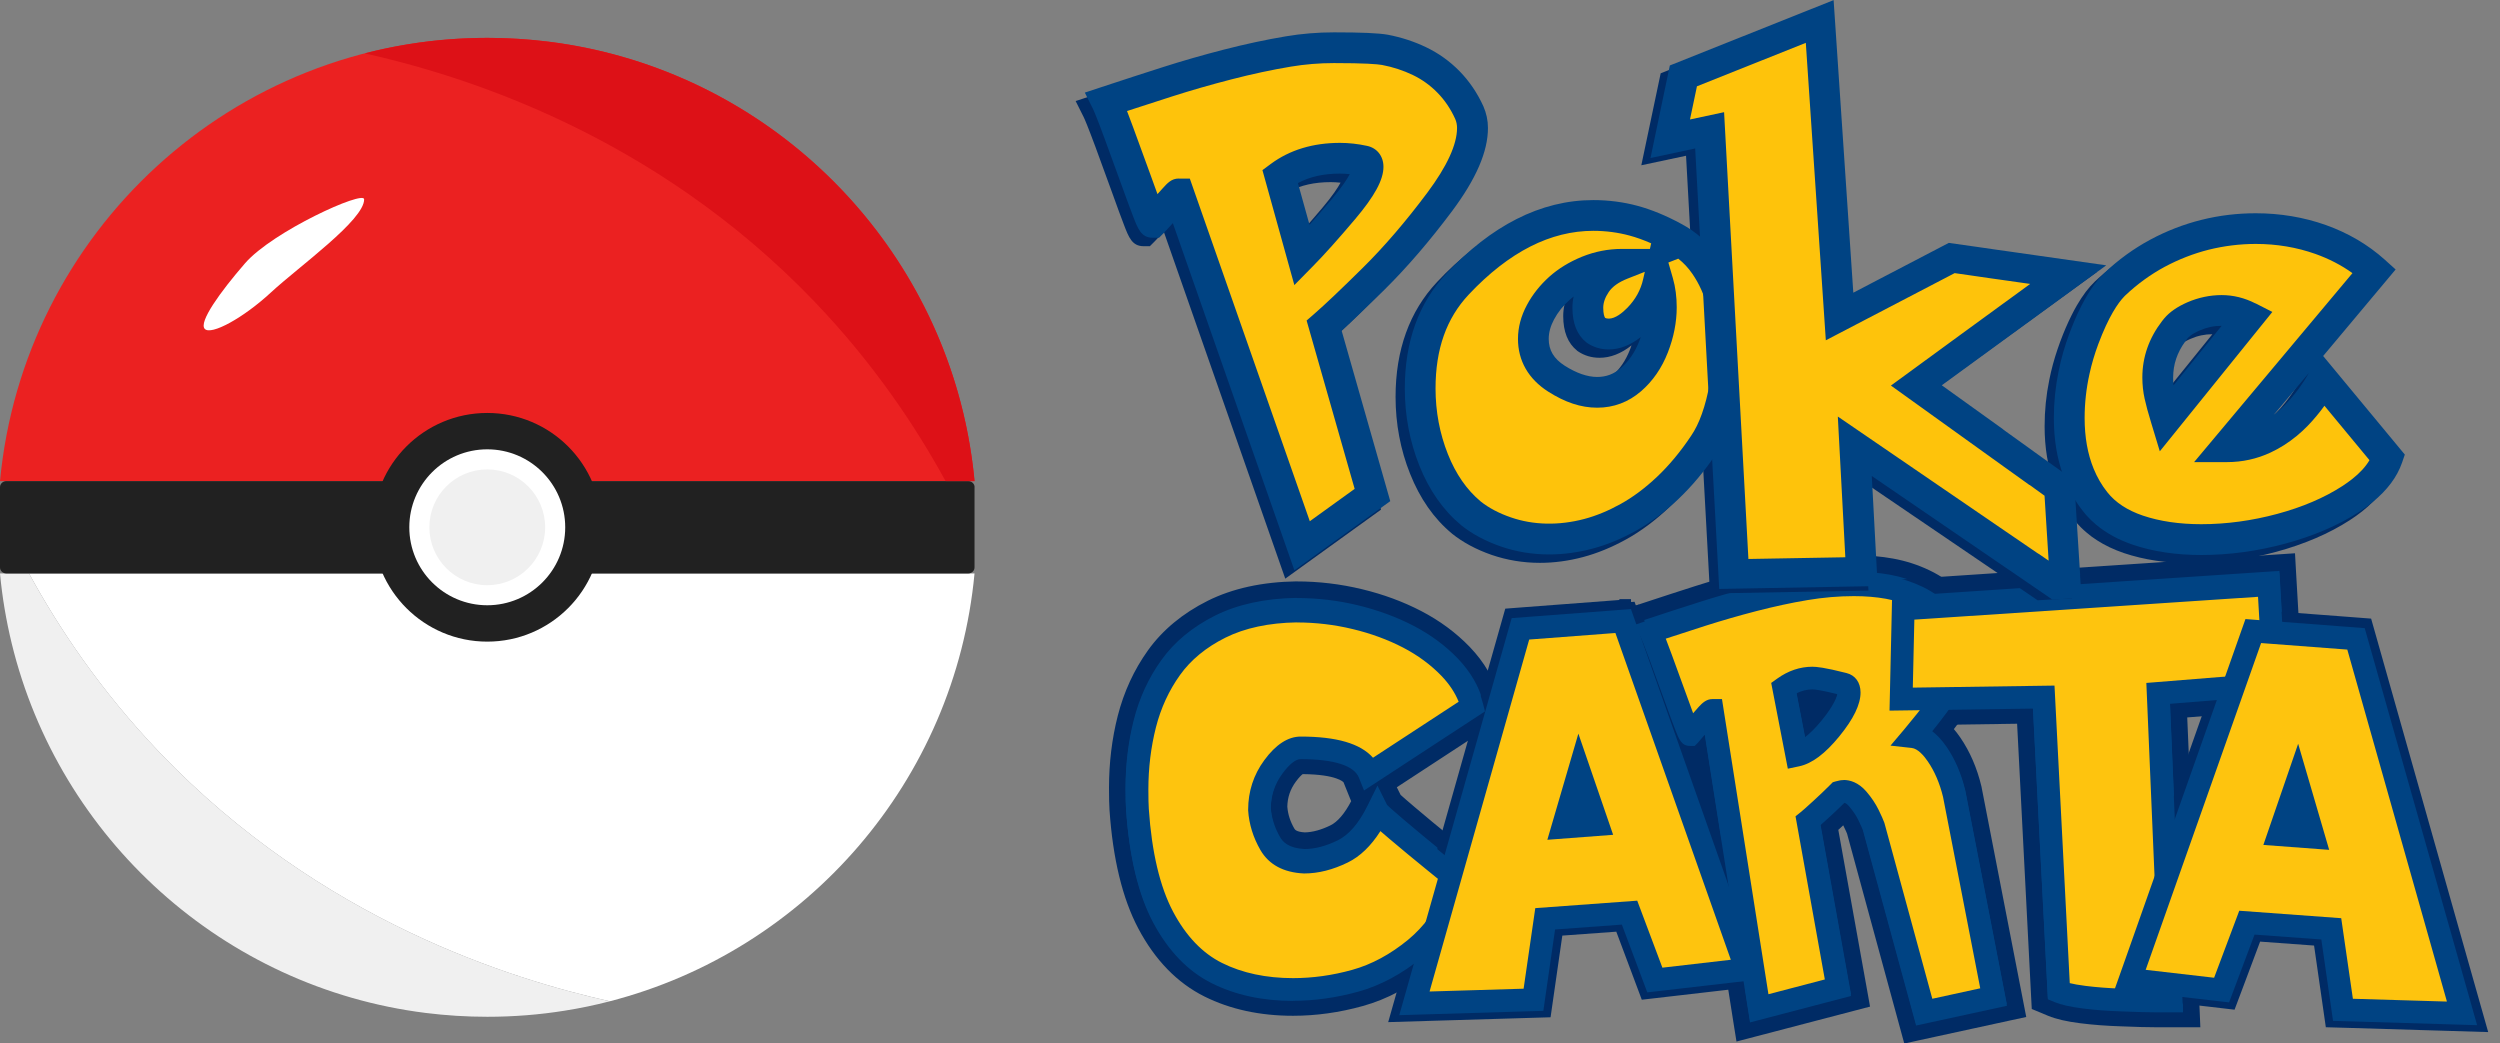 <svg xmlns="http://www.w3.org/2000/svg" fill="none" viewBox="0 0 115 48" height="48" width="115">
<rect x="0" y="0" width="115" height="48" fill="#808080" stroke="none"/>
<g clip-path="url(#clip0_572_2497)">
<path fill="#F0F0F0" d="M28.053 46.059C27.366 46.237 26.667 46.383 25.957 46.494C24.805 46.678 23.622 46.772 22.417 46.772C21.458 46.772 20.514 46.711 19.586 46.596C10.267 45.429 2.721 38.564 0.539 29.599C0.285 28.551 0.102 27.476 0 26.379H1.335C2.701 28.882 4.631 31.779 7.353 34.625C14.777 42.382 23.61 45.062 28.05 46.059H28.053Z"></path>
<path fill="white" d="M44.828 26.379C43.935 35.917 37.094 43.727 28.05 46.059C23.607 45.062 14.776 42.382 7.352 34.625C4.629 31.779 2.701 28.884 1.335 26.379H44.828Z"></path>
<path fill="#EB2121" d="M0 22.134C1.071 10.695 10.697 1.742 22.414 1.742C34.131 1.742 43.76 10.695 44.828 22.132H0V22.134Z"></path>
<path fill="#212121" d="M44.828 22.407V26.105C44.828 26.255 44.699 26.379 44.538 26.379H0.29C0.13 26.379 0 26.257 0 26.105V22.407C0 22.257 0.13 22.132 0.29 22.132H44.541C44.701 22.132 44.831 22.254 44.831 22.407H44.828Z"></path>
<path fill="#212121" d="M22.414 29.515C25.319 29.515 27.674 27.16 27.674 24.256C27.674 21.351 25.319 18.996 22.414 18.996C19.509 18.996 17.154 21.351 17.154 24.256C17.154 27.16 19.509 29.515 22.414 29.515Z"></path>
<path fill="white" d="M22.414 27.842C24.395 27.842 26 26.236 26 24.256C26 22.275 24.395 20.669 22.414 20.669C20.434 20.669 18.828 22.275 18.828 24.256C18.828 26.236 20.434 27.842 22.414 27.842Z"></path>
<path fill="#F0F0F0" d="M22.414 26.919C23.884 26.919 25.077 25.726 25.077 24.256C25.077 22.785 23.884 21.593 22.414 21.593C20.943 21.593 19.751 22.785 19.751 24.256C19.751 25.726 20.943 26.919 22.414 26.919Z"></path>
<path fill="white" d="M16.75 9.166C16.768 10.115 13.747 12.264 12.467 13.449C11.188 14.634 9.705 15.438 9.418 15.128C9.131 14.817 10.13 13.429 11.272 12.111C12.549 10.639 16.743 8.744 16.75 9.166Z"></path>
<path fill="#DD1117" d="M16.778 2.454C17.465 2.276 18.164 2.131 18.874 2.019C20.026 1.836 21.209 1.742 22.414 1.742C23.373 1.742 24.317 1.803 25.245 1.918C34.564 3.085 42.11 9.949 44.292 18.915C44.546 19.96 44.727 21.036 44.831 22.132H43.496C42.13 19.629 40.2 16.733 37.478 13.886C30.052 6.132 21.219 3.451 16.778 2.454Z"></path>
<path fill="#FEC40E" d="M59.483 45.823C58.102 45.823 56.869 45.556 55.813 45.029C54.737 44.493 53.847 43.572 53.168 42.288C52.499 41.029 52.09 39.315 51.945 37.194C51.929 36.98 51.922 36.659 51.922 36.242C51.922 35.177 52.049 34.142 52.296 33.16C52.55 32.163 52.97 31.25 53.544 30.446C54.13 29.63 54.943 28.958 55.963 28.447C56.978 27.938 58.217 27.671 59.643 27.648C60.587 27.648 61.523 27.76 62.433 27.979C63.344 28.2 64.191 28.511 64.951 28.907C65.722 29.307 66.393 29.803 66.95 30.38C67.525 30.978 67.904 31.631 68.082 32.323L68.151 32.587L62.817 36.077L62.645 35.645C62.332 34.869 60.941 34.704 59.829 34.704C59.557 34.704 59.229 34.953 58.883 35.421C58.501 35.94 58.316 36.512 58.316 37.163C58.346 37.631 58.496 38.112 58.758 38.567C58.985 38.959 59.397 39.164 60.015 39.193C60.498 39.193 61.035 39.053 61.597 38.778C62.133 38.516 62.614 37.964 63.023 37.14L63.364 36.453L63.69 37.104C63.738 37.155 63.903 37.316 64.486 37.806C65.033 38.269 65.602 38.742 66.18 39.213C66.76 39.683 67.187 40.032 67.459 40.256L67.678 40.436L67.568 40.698C67.014 42.028 66.264 43.086 65.343 43.847C64.427 44.6 63.453 45.123 62.444 45.403C61.454 45.678 60.457 45.818 59.478 45.818L59.483 45.823Z"></path>
<path fill="#002B65" d="M59.651 28.03C60.564 28.03 61.462 28.137 62.347 28.35C63.232 28.564 64.04 28.861 64.778 29.246C65.516 29.627 66.149 30.095 66.678 30.644C67.207 31.196 67.553 31.786 67.716 32.417L63 35.502C62.685 34.716 61.629 34.322 59.831 34.322C59.424 34.322 59.007 34.614 58.577 35.197C58.15 35.779 57.937 36.435 57.937 37.166C57.972 37.72 58.137 38.252 58.432 38.76C58.727 39.269 59.249 39.541 60.002 39.577C60.564 39.577 61.151 39.426 61.769 39.124C62.387 38.821 62.919 38.218 63.369 37.313C63.397 37.369 63.69 37.633 64.244 38.101C64.798 38.572 65.365 39.042 65.943 39.513C66.523 39.983 66.947 40.329 67.222 40.556C66.688 41.833 65.984 42.832 65.106 43.557C64.229 44.279 63.31 44.775 62.349 45.042C61.388 45.309 60.434 45.441 59.485 45.441C58.158 45.441 56.993 45.19 55.986 44.689C54.979 44.188 54.152 43.328 53.506 42.11C52.86 40.891 52.468 39.246 52.326 37.168C52.311 36.965 52.306 36.657 52.306 36.242C52.306 35.205 52.428 34.208 52.669 33.254C52.911 32.3 53.308 31.438 53.859 30.67C54.411 29.902 55.169 29.276 56.138 28.79C57.107 28.307 58.28 28.053 59.653 28.032M59.653 27.269H59.641C58.155 27.292 56.863 27.575 55.795 28.109C54.719 28.648 53.859 29.36 53.236 30.225C52.634 31.067 52.191 32.023 51.927 33.066C51.67 34.078 51.54 35.146 51.54 36.242C51.54 36.677 51.548 36.998 51.563 37.221C51.71 39.396 52.135 41.161 52.83 42.468C53.549 43.824 54.495 44.8 55.642 45.373C56.751 45.925 58.043 46.204 59.483 46.204C60.495 46.204 61.528 46.059 62.55 45.777C63.611 45.482 64.633 44.935 65.589 44.147C66.558 43.348 67.344 42.239 67.924 40.851L68.143 40.327L67.703 39.966C67.428 39.742 67.001 39.393 66.421 38.92C65.846 38.452 65.276 37.982 64.735 37.519C64.267 37.122 64.079 36.949 64.005 36.881L63.583 36.031L68.133 33.056L68.59 32.758L68.456 32.229C68.262 31.471 67.85 30.759 67.23 30.115C66.645 29.508 65.938 28.986 65.132 28.567C64.343 28.157 63.468 27.834 62.527 27.608C61.589 27.381 60.622 27.264 59.653 27.264V27.269ZM58.7 37.145C58.705 36.588 58.865 36.097 59.193 35.652C59.518 35.207 59.747 35.09 59.831 35.09C61.215 35.09 62.113 35.344 62.291 35.789L62.636 36.652L62.942 36.451L62.682 36.975C62.311 37.722 61.891 38.213 61.431 38.44C60.927 38.686 60.452 38.811 60.014 38.813C59.391 38.781 59.188 38.549 59.089 38.379C58.855 37.977 58.727 37.572 58.697 37.143L58.7 37.145Z"></path>
<path fill="#004383" d="M59.483 46.347C58.021 46.347 56.708 46.062 55.579 45.5C54.404 44.915 53.438 43.918 52.705 42.534C52.003 41.209 51.571 39.426 51.423 37.229C51.408 37 51.4 36.677 51.4 36.242C51.4 35.133 51.533 34.053 51.792 33.03C52.062 31.97 52.509 30.998 53.122 30.141C53.758 29.256 54.636 28.528 55.732 27.979C56.818 27.435 58.133 27.15 59.638 27.127C60.627 27.127 61.609 27.244 62.558 27.473C63.509 27.704 64.394 28.03 65.193 28.444C66.014 28.869 66.731 29.401 67.327 30.021C67.963 30.685 68.387 31.415 68.588 32.198L68.748 32.824L63.763 36.085L64.12 36.799C64.201 36.876 64.389 37.046 64.824 37.415C65.373 37.88 65.941 38.351 66.51 38.813C67.09 39.287 67.517 39.635 67.792 39.859L68.313 40.286L68.054 40.907C67.466 42.316 66.668 43.442 65.679 44.256C64.707 45.057 63.667 45.614 62.588 45.914C61.553 46.202 60.508 46.347 59.483 46.347ZM59.654 28.935C58.428 28.956 57.38 29.177 56.538 29.599C55.706 30.014 55.05 30.553 54.59 31.196C54.106 31.87 53.755 32.636 53.542 33.475C53.318 34.353 53.206 35.283 53.206 36.242C53.206 36.634 53.214 36.924 53.224 37.107C53.356 39.047 53.717 40.589 54.3 41.688C54.852 42.73 55.554 43.468 56.383 43.88C57.258 44.317 58.3 44.538 59.48 44.538C60.343 44.538 61.225 44.414 62.103 44.172C62.937 43.941 63.753 43.501 64.526 42.862C65.142 42.354 65.674 41.667 66.103 40.818C65.895 40.647 65.648 40.449 65.368 40.22C64.778 39.742 64.201 39.261 63.654 38.796C63.624 38.77 63.596 38.745 63.568 38.722C63.156 39.276 62.682 39.686 62.161 39.94C61.421 40.301 60.694 40.484 59.997 40.484H59.964C58.893 40.434 58.097 39.996 57.644 39.218C57.281 38.59 57.072 37.921 57.029 37.227V37.181C57.029 36.247 57.303 35.403 57.845 34.665C58.45 33.841 59.117 33.424 59.826 33.424C61.403 33.424 62.512 33.709 63.199 34.294L66.607 32.066C66.462 31.797 66.266 31.532 66.022 31.278C65.562 30.8 65.002 30.387 64.356 30.054C63.687 29.706 62.937 29.431 62.128 29.235C61.319 29.04 60.485 28.94 59.648 28.94L59.654 28.935ZM58.84 37.14C58.87 37.542 58.995 37.934 59.214 38.31C59.272 38.409 59.407 38.643 60.03 38.676C60.427 38.676 60.884 38.552 61.37 38.315C61.803 38.104 62.202 37.633 62.558 36.914L62.586 36.855L62.571 36.865L62.159 35.843C62.1 35.7 61.762 35.23 59.829 35.23C59.831 35.23 59.648 35.268 59.305 35.736C58.997 36.156 58.845 36.616 58.84 37.14Z"></path>
<path fill="#002B65" d="M59.643 27.509C60.599 27.509 61.548 27.62 62.469 27.844C63.389 28.068 64.246 28.383 65.017 28.783C65.8 29.19 66.487 29.696 67.052 30.283C67.642 30.899 68.036 31.573 68.219 32.29L68.311 32.651L62.748 36.288L62.512 35.698C62.288 35.141 61.36 34.846 59.829 34.846C59.605 34.846 59.31 35.08 58.997 35.507C58.636 35.998 58.461 36.535 58.455 37.15C58.489 37.616 58.631 38.068 58.88 38.501C59.007 38.722 59.264 39.017 60.009 39.055C60.485 39.055 60.999 38.918 61.535 38.656C62.044 38.407 62.502 37.878 62.896 37.082L63.364 36.138L63.804 37.026C63.862 37.084 64.04 37.252 64.575 37.705C65.121 38.167 65.691 38.641 66.266 39.109C66.846 39.579 67.273 39.928 67.548 40.151L67.848 40.398L67.698 40.757C67.133 42.107 66.373 43.185 65.432 43.959C64.501 44.724 63.509 45.258 62.481 45.543C61.479 45.82 60.47 45.963 59.478 45.963C58.077 45.963 56.82 45.691 55.744 45.154C54.643 44.605 53.733 43.664 53.036 42.351C52.359 41.075 51.942 39.34 51.797 37.199C51.782 36.98 51.774 36.667 51.774 36.237C51.774 35.161 51.901 34.111 52.153 33.119C52.41 32.104 52.837 31.176 53.425 30.36C54.022 29.525 54.854 28.839 55.894 28.317C56.929 27.801 58.188 27.526 59.636 27.503M59.475 44.915C60.37 44.915 61.289 44.788 62.199 44.533C63.084 44.287 63.949 43.821 64.765 43.15C65.49 42.552 66.098 41.731 66.576 40.706C66.324 40.5 66.001 40.238 65.607 39.917C65.025 39.444 64.45 38.969 63.898 38.501C63.735 38.363 63.603 38.249 63.491 38.152C63.059 38.834 62.558 39.317 61.993 39.594C61.306 39.93 60.635 40.1 59.994 40.1H59.969C59.033 40.057 58.361 39.694 57.972 39.025C57.639 38.447 57.448 37.834 57.408 37.201V37.168C57.408 36.329 57.657 35.561 58.15 34.889C58.679 34.167 59.244 33.803 59.824 33.803C61.477 33.803 62.573 34.124 63.15 34.777L67.09 32.201C66.925 31.786 66.66 31.387 66.296 31.008C65.808 30.502 65.216 30.064 64.531 29.709C63.834 29.347 63.056 29.06 62.217 28.859C61.378 28.655 60.51 28.554 59.646 28.554C58.364 28.574 57.258 28.811 56.365 29.256C55.477 29.698 54.775 30.276 54.277 30.973C53.766 31.685 53.394 32.493 53.168 33.381C52.936 34.289 52.819 35.253 52.819 36.242C52.819 36.642 52.827 36.942 52.84 37.132C52.975 39.126 53.351 40.718 53.959 41.865C54.549 42.98 55.307 43.773 56.21 44.221C57.138 44.684 58.239 44.917 59.478 44.917M59.638 26.743C58.064 26.766 56.693 27.069 55.556 27.636C54.404 28.213 53.478 28.979 52.807 29.915C52.166 30.81 51.698 31.825 51.416 32.931C51.148 33.984 51.014 35.095 51.014 36.237C51.014 36.685 51.021 37.015 51.037 37.252C51.189 39.5 51.634 41.337 52.362 42.71C53.132 44.165 54.155 45.215 55.403 45.838C56.586 46.428 57.954 46.726 59.478 46.726C60.536 46.726 61.617 46.576 62.685 46.278C63.817 45.965 64.903 45.383 65.918 44.546C66.953 43.692 67.789 42.517 68.402 41.049L68.552 40.691L68.771 40.167L68.331 39.805L68.031 39.559C67.756 39.332 67.329 38.984 66.747 38.513C66.174 38.048 65.61 37.58 65.068 37.12C64.707 36.815 64.519 36.647 64.427 36.563L64.254 36.214L68.728 33.289L69.186 32.992L69.051 32.463L68.959 32.102C68.743 31.255 68.288 30.466 67.604 29.754C66.978 29.106 66.228 28.549 65.368 28.104C64.544 27.676 63.629 27.338 62.647 27.102C61.668 26.865 60.658 26.745 59.643 26.745L59.638 26.743ZM59.478 44.154C58.359 44.154 57.374 43.946 56.55 43.536C55.793 43.16 55.149 42.476 54.633 41.507C54.076 40.456 53.727 38.966 53.6 37.079C53.593 36.959 53.582 36.715 53.582 36.24C53.582 35.311 53.692 34.414 53.905 33.567C54.106 32.773 54.44 32.048 54.895 31.415C55.319 30.822 55.93 30.324 56.703 29.937C57.494 29.543 58.486 29.332 59.656 29.314C60.449 29.314 61.256 29.411 62.036 29.599C62.817 29.787 63.537 30.052 64.178 30.385C64.786 30.7 65.312 31.087 65.745 31.535C65.874 31.669 65.986 31.804 66.085 31.944L63.214 33.821C62.453 33.295 61.334 33.038 59.824 33.038C58.987 33.038 58.216 33.508 57.535 34.437C56.942 35.243 56.642 36.161 56.642 37.166V37.188V37.221V37.234V37.247C56.69 38 56.914 38.724 57.308 39.406C57.669 40.032 58.42 40.792 59.931 40.861H59.941H59.951H59.976H59.984H59.992C60.747 40.861 61.533 40.665 62.324 40.279C62.794 40.05 63.227 39.709 63.613 39.261C64.104 39.676 64.61 40.095 65.121 40.51C65.299 40.655 65.465 40.787 65.612 40.909C65.233 41.588 64.786 42.143 64.277 42.562C63.545 43.168 62.774 43.582 61.993 43.801C61.149 44.035 60.299 44.154 59.473 44.154H59.478ZM59.216 37.125C59.224 36.682 59.348 36.313 59.608 35.957C59.763 35.746 59.87 35.65 59.923 35.609C61.51 35.624 61.8 35.983 61.802 35.985L62.039 36.573L62.153 36.855C61.856 37.425 61.525 37.809 61.2 37.967C60.775 38.175 60.378 38.282 60.025 38.29C59.625 38.267 59.564 38.157 59.539 38.114C59.353 37.794 59.246 37.461 59.218 37.122L59.216 37.125Z"></path>
<path fill="#FEC40E" d="M85.824 38.063C85.796 37.987 85.735 37.842 85.603 37.575C85.498 37.364 85.353 37.145 85.17 36.934C85.043 36.786 84.921 36.71 84.809 36.71C84.809 36.71 84.804 36.71 84.784 36.715C84.55 36.947 84.295 37.188 84.026 37.438C83.843 37.605 83.695 37.738 83.583 37.837L84.985 45.642L80.615 46.787L78.507 33.401C78.461 33.455 78.413 33.513 78.362 33.574C78.085 33.907 78.034 33.963 78.008 33.989L77.896 34.101H77.739C77.446 34.101 77.362 33.882 77.177 33.404C77.06 33.101 76.904 32.679 76.711 32.137C76.518 31.601 76.302 31.006 76.06 30.352C75.765 29.556 75.641 29.261 75.587 29.154L75.389 28.76L75.808 28.622C76.658 28.34 77.459 28.081 78.207 27.842C78.954 27.603 79.758 27.371 80.59 27.157C81.424 26.941 82.233 26.768 82.996 26.639C83.769 26.509 84.54 26.443 85.285 26.443C85.872 26.443 86.424 26.489 86.923 26.58C87.431 26.674 87.92 26.832 88.372 27.048C88.835 27.269 89.255 27.57 89.616 27.941C89.98 28.312 90.28 28.755 90.506 29.256C90.598 29.436 90.646 29.675 90.646 29.95C90.646 30.352 90.529 30.792 90.295 31.252C90.079 31.68 89.791 32.137 89.441 32.613C89.194 32.946 88.924 33.292 88.639 33.64C88.917 33.808 89.178 34.073 89.428 34.431C89.807 34.983 90.089 35.642 90.27 36.385L92.154 46.082L88.245 46.934L85.826 38.063H85.824ZM82.937 34.136C83.186 33.986 83.507 33.714 83.909 33.223C84.547 32.44 84.682 32.005 84.682 31.781C84.682 31.771 84.682 31.761 84.682 31.753C83.858 31.545 83.512 31.502 83.37 31.502C83.062 31.502 82.769 31.583 82.477 31.753L82.94 34.142L82.937 34.136Z"></path>
<path fill="#002B65" d="M85.282 26.819C85.849 26.819 86.373 26.863 86.851 26.951C87.329 27.041 87.779 27.186 88.204 27.389C88.629 27.592 89.008 27.865 89.341 28.205C89.674 28.546 89.946 28.948 90.157 29.411C90.229 29.551 90.262 29.731 90.262 29.948C90.262 30.291 90.157 30.67 89.951 31.079C89.745 31.489 89.471 31.926 89.13 32.384C88.789 32.844 88.413 33.32 87.998 33.811C88.385 33.854 88.754 34.131 89.11 34.648C89.463 35.164 89.725 35.772 89.893 36.474L91.704 45.79L88.514 46.484L86.187 37.946C86.144 37.827 86.065 37.646 85.946 37.405C85.826 37.163 85.666 36.921 85.463 36.682C85.259 36.443 85.04 36.324 84.809 36.324C84.76 36.324 84.687 36.339 84.588 36.367C84.336 36.619 84.061 36.881 83.766 37.15C83.471 37.42 83.27 37.598 83.166 37.682L84.544 45.355L80.923 46.304L78.766 32.598C78.723 32.598 78.644 32.661 78.529 32.786C78.412 32.913 78.26 33.091 78.067 33.322C77.873 33.554 77.764 33.684 77.736 33.712C77.716 33.712 77.647 33.562 77.53 33.259C77.413 32.956 77.26 32.537 77.067 32C76.874 31.463 76.657 30.866 76.413 30.209C76.172 29.553 76.009 29.141 75.925 28.974C76.775 28.694 77.573 28.434 78.321 28.195C79.069 27.956 79.857 27.73 80.684 27.516C81.513 27.302 82.304 27.132 83.056 27.005C83.812 26.878 84.552 26.814 85.282 26.814M82.65 34.658C83.112 34.559 83.631 34.159 84.201 33.457C84.773 32.755 85.058 32.193 85.058 31.774C85.058 31.558 84.974 31.425 84.806 31.384C84.092 31.201 83.611 31.11 83.364 31.11C82.909 31.11 82.469 31.26 82.049 31.563L82.65 34.658ZM85.282 26.051C84.514 26.051 83.723 26.117 82.929 26.252C82.156 26.382 81.337 26.557 80.49 26.776C79.653 26.992 78.845 27.224 78.087 27.468C77.344 27.704 76.535 27.969 75.683 28.249L74.847 28.526L75.241 29.314C75.282 29.396 75.394 29.652 75.696 30.474C75.938 31.128 76.154 31.723 76.347 32.257C76.54 32.799 76.698 33.226 76.815 33.531C77.001 34.014 77.176 34.472 77.733 34.472H78.049L78.255 34.266L80.167 46.418L80.299 47.25L81.116 47.036L84.738 46.087L85.419 45.909L85.295 45.215L83.992 37.969C84.076 37.895 84.171 37.806 84.28 37.707C84.483 37.522 84.679 37.336 84.865 37.155C84.87 37.16 84.875 37.166 84.877 37.171C85.038 37.359 85.168 37.55 85.257 37.733C85.379 37.979 85.432 38.106 85.455 38.168L87.772 46.672L87.963 47.372L88.67 47.217L91.859 46.522L92.589 46.365L92.446 45.632L90.636 36.316V36.301L90.628 36.285C90.44 35.497 90.137 34.795 89.73 34.205C89.555 33.948 89.369 33.735 89.173 33.562C89.372 33.312 89.56 33.068 89.735 32.829C90.099 32.338 90.399 31.86 90.625 31.413C90.885 30.896 91.017 30.4 91.017 29.937C91.017 29.609 90.956 29.317 90.839 29.075C90.592 28.539 90.269 28.063 89.878 27.664C89.484 27.262 89.028 26.934 88.525 26.695C88.041 26.463 87.523 26.295 86.981 26.196C86.46 26.099 85.885 26.051 85.274 26.051H85.282ZM82.904 31.957C83.056 31.898 83.209 31.87 83.367 31.87C83.42 31.87 83.626 31.883 84.231 32.025C84.153 32.216 83.98 32.521 83.614 32.974C83.458 33.165 83.319 33.318 83.194 33.44L82.906 31.957H82.904Z"></path>
<path fill="#004383" d="M85.326 38.221C85.305 38.165 85.252 38.043 85.135 37.804C85.066 37.661 84.972 37.517 84.855 37.369C84.703 37.517 84.543 37.666 84.377 37.817C84.293 37.893 84.217 37.964 84.146 38.025L85.583 46.016L80.186 47.428L78.161 34.564L78.108 34.617H77.734C77.08 34.617 76.879 34.093 76.686 33.584C76.569 33.279 76.412 32.849 76.216 32.308C76.022 31.774 75.804 31.173 75.565 30.525C75.252 29.68 75.145 29.441 75.115 29.378L74.647 28.445L75.638 28.116C76.49 27.834 77.299 27.572 78.042 27.336C78.805 27.091 79.616 26.86 80.453 26.644C81.305 26.422 82.129 26.247 82.905 26.117C83.703 25.983 84.502 25.916 85.28 25.916C85.901 25.916 86.483 25.965 87.012 26.064C87.567 26.166 88.098 26.339 88.591 26.575C89.11 26.824 89.578 27.16 89.983 27.572C90.387 27.984 90.72 28.475 90.972 29.027C91.097 29.281 91.163 29.594 91.163 29.945C91.163 30.428 91.025 30.947 90.756 31.484C90.527 31.939 90.222 32.422 89.853 32.921C89.7 33.127 89.538 33.34 89.367 33.554C89.535 33.717 89.698 33.91 89.85 34.134C90.265 34.739 90.575 35.454 90.769 36.26L92.755 46.482L87.864 47.547L85.321 38.218L85.326 38.221ZM84.81 35.421C85.158 35.421 85.674 35.538 86.15 36.095C86.402 36.39 86.605 36.695 86.758 37.003C86.892 37.277 86.987 37.489 87.043 37.644L87.058 37.694L89.161 45.416L90.649 45.093L89.009 36.657C88.871 36.087 88.653 35.578 88.365 35.159C88.131 34.818 87.958 34.714 87.902 34.709L86.216 34.526L87.31 33.228C87.709 32.753 88.078 32.287 88.406 31.847C88.716 31.43 88.965 31.034 89.146 30.672C89.286 30.395 89.36 30.143 89.36 29.948C89.36 29.846 89.344 29.805 89.344 29.805C89.169 29.421 88.953 29.101 88.696 28.839C88.439 28.577 88.141 28.363 87.813 28.205C87.462 28.038 87.083 27.915 86.689 27.842C86.267 27.765 85.794 27.725 85.285 27.725C84.609 27.725 83.909 27.783 83.207 27.903C82.482 28.025 81.709 28.19 80.911 28.396C80.104 28.605 79.326 28.828 78.596 29.06C78.131 29.207 77.64 29.368 77.129 29.535C77.169 29.645 77.215 29.767 77.266 29.902C77.508 30.555 77.726 31.158 77.922 31.7C77.96 31.809 77.999 31.911 78.034 32.01C78.2 31.86 78.446 31.697 78.772 31.697H79.545L81.669 45.179L83.515 44.696L82.187 37.316L82.607 36.98C82.658 36.939 82.795 36.822 83.162 36.489C83.444 36.23 83.711 35.975 83.955 35.731L84.12 35.566L84.347 35.502C84.532 35.449 84.677 35.426 84.815 35.426L84.81 35.421ZM81.053 31.171L81.524 30.833C82.098 30.421 82.719 30.212 83.365 30.212C83.589 30.212 83.981 30.245 85.031 30.515C85.606 30.657 85.964 31.143 85.964 31.781C85.964 32.42 85.618 33.16 84.904 34.037C84.192 34.912 83.515 35.408 82.838 35.55L81.938 35.741L81.053 31.173V31.171ZM83.278 33.152C83.352 33.073 83.426 32.984 83.502 32.89C83.774 32.557 83.935 32.308 84.026 32.13C83.551 32.025 83.395 32.018 83.365 32.018C83.263 32.018 83.164 32.031 83.065 32.059L83.276 33.152H83.278Z"></path>
<path fill="#002B65" d="M85.282 26.298C85.88 26.298 86.439 26.346 86.945 26.438C87.467 26.534 87.965 26.695 88.428 26.919C88.906 27.147 89.339 27.458 89.713 27.839C90.087 28.221 90.394 28.673 90.628 29.187C90.733 29.398 90.783 29.655 90.783 29.948C90.783 30.372 90.661 30.833 90.417 31.313C90.198 31.748 89.906 32.214 89.55 32.694C89.331 32.992 89.095 33.297 88.843 33.607C89.087 33.785 89.321 34.032 89.54 34.35C89.929 34.917 90.219 35.589 90.402 36.352L90.407 36.374L92.314 46.192L88.141 47.1L85.689 38.104C85.661 38.03 85.603 37.893 85.478 37.636C85.379 37.435 85.239 37.227 85.066 37.023C85.007 36.954 84.924 36.87 84.845 36.853C84.618 37.077 84.377 37.305 84.122 37.537C83.97 37.677 83.84 37.794 83.736 37.885L85.147 45.739L80.501 46.955L78.418 33.722C78.181 34.004 78.135 34.055 78.108 34.083L77.955 34.236H77.739C77.347 34.236 77.235 33.938 77.044 33.447C76.927 33.145 76.77 32.717 76.576 32.178C76.383 31.641 76.164 31.041 75.925 30.393C75.633 29.602 75.511 29.312 75.46 29.207L75.19 28.668L75.765 28.477C76.617 28.195 77.423 27.933 78.166 27.697C78.919 27.455 79.725 27.226 80.557 27.01C81.396 26.794 82.21 26.618 82.975 26.491C83.754 26.361 84.532 26.295 85.287 26.295M77.891 32.727C77.99 32.61 78.077 32.514 78.148 32.435C78.308 32.262 78.499 32.076 78.771 32.076H79.219L81.355 45.653L83.95 44.974L82.602 37.468L82.843 37.275C82.909 37.221 83.062 37.092 83.415 36.766C83.703 36.504 83.972 36.245 84.219 35.998L84.316 35.901L84.445 35.863C84.596 35.82 84.707 35.802 84.809 35.802C85.076 35.802 85.478 35.896 85.859 36.344C86.091 36.614 86.277 36.893 86.414 37.173C86.544 37.438 86.63 37.633 86.681 37.773L86.694 37.809L88.889 45.866L91.094 45.386L89.382 36.583C89.229 35.952 88.993 35.4 88.677 34.943C88.497 34.681 88.222 34.36 87.94 34.33L86.966 34.223L87.599 33.473C88.004 32.992 88.377 32.521 88.71 32.071C89.031 31.639 89.293 31.224 89.486 30.843C89.654 30.507 89.741 30.207 89.741 29.948C89.741 29.772 89.71 29.68 89.69 29.645L89.682 29.627C89.499 29.223 89.257 28.867 88.967 28.572C88.677 28.277 88.344 28.038 87.978 27.862C87.597 27.679 87.187 27.547 86.757 27.468C86.312 27.386 85.816 27.346 85.282 27.346C84.585 27.346 83.865 27.407 83.143 27.529C82.408 27.651 81.625 27.821 80.814 28.03C80 28.241 79.214 28.467 78.479 28.701C77.899 28.887 77.278 29.088 76.627 29.302C76.698 29.482 76.787 29.721 76.904 30.039C77.144 30.69 77.365 31.293 77.558 31.832C77.683 32.183 77.795 32.483 77.886 32.733M83.367 30.596C83.553 30.596 83.919 30.627 84.939 30.886C85.343 30.988 85.585 31.321 85.585 31.781C85.585 32.331 85.267 32.989 84.611 33.796C83.954 34.599 83.349 35.052 82.762 35.177L82.24 35.286L81.475 31.341L81.747 31.145C82.256 30.779 82.802 30.596 83.367 30.596ZM83.036 33.905C83.242 33.75 83.497 33.508 83.799 33.137C84.367 32.44 84.504 32.048 84.532 31.863C83.764 31.672 83.474 31.641 83.367 31.641C83.115 31.641 82.874 31.702 82.632 31.825L83.034 33.902M85.28 25.537C84.481 25.537 83.662 25.606 82.841 25.744C82.052 25.876 81.218 26.054 80.358 26.277C79.511 26.496 78.692 26.733 77.927 26.977C77.187 27.213 76.378 27.478 75.521 27.76L74.946 27.951L74.109 28.228L74.504 29.017L74.773 29.556C74.796 29.599 74.893 29.813 75.206 30.662C75.445 31.308 75.663 31.908 75.854 32.443C76.05 32.984 76.208 33.417 76.327 33.727C76.533 34.266 76.818 35.004 77.734 35.004H77.843L79.745 47.079L79.878 47.911L80.694 47.697L85.341 46.482L86.022 46.304L85.898 45.609L84.562 38.173C84.588 38.15 84.611 38.127 84.639 38.104C84.69 38.058 84.74 38.01 84.789 37.964C84.789 37.969 84.794 37.972 84.794 37.977C84.896 38.185 84.944 38.295 84.964 38.346L87.406 47.303L87.597 48.003L88.304 47.847L92.477 46.939L93.207 46.782L93.065 46.049L91.157 36.232V36.224L91.155 36.217L91.15 36.194V36.186L91.147 36.179C90.944 35.327 90.615 34.569 90.173 33.925C90.079 33.788 89.98 33.658 89.878 33.539C89.977 33.409 90.074 33.282 90.168 33.155C90.549 32.638 90.865 32.137 91.104 31.664C91.401 31.074 91.551 30.5 91.551 29.955C91.551 29.548 91.475 29.185 91.323 28.869C91.053 28.279 90.694 27.755 90.262 27.313C89.825 26.868 89.321 26.504 88.761 26.237C88.235 25.985 87.673 25.802 87.085 25.695C86.534 25.593 85.928 25.543 85.285 25.543L85.28 25.537ZM77.619 29.777C77.996 29.655 78.359 29.538 78.708 29.426C79.43 29.195 80.201 28.974 81.002 28.767C81.79 28.564 82.553 28.399 83.265 28.279C83.947 28.165 84.623 28.106 85.28 28.106C85.768 28.106 86.216 28.144 86.615 28.216C86.979 28.282 87.324 28.394 87.645 28.546C87.932 28.683 88.192 28.872 88.418 29.103C88.639 29.329 88.825 29.604 88.972 29.917C88.972 29.925 88.972 29.935 88.972 29.945C88.972 30.024 88.95 30.199 88.8 30.497C88.627 30.84 88.388 31.217 88.093 31.616C87.769 32.053 87.406 32.511 87.012 32.979L86.378 33.73L85.455 34.823L86.879 34.978L87.792 35.077C87.836 35.113 87.927 35.2 88.044 35.37C88.304 35.746 88.502 36.209 88.632 36.743L90.196 44.795L89.428 44.963L87.424 37.603V37.59L87.416 37.578L87.403 37.542L87.398 37.529L87.393 37.517C87.332 37.346 87.238 37.13 87.093 36.835C86.928 36.499 86.706 36.166 86.434 35.848C85.989 35.327 85.409 35.039 84.804 35.039C84.687 35.039 84.567 35.052 84.438 35.08C84.69 34.856 84.941 34.587 85.196 34.274C85.979 33.315 86.343 32.521 86.343 31.776C86.343 30.967 85.862 30.326 85.119 30.141C84.038 29.866 83.624 29.828 83.365 29.828C82.637 29.828 81.943 30.062 81.299 30.522L81.027 30.718L80.63 31.003L80.725 31.484L81.49 35.428L81.638 36.191L82.398 36.031L82.919 35.922C83.059 35.891 83.199 35.851 83.339 35.795C83.197 35.929 83.052 36.067 82.899 36.207C82.53 36.545 82.403 36.652 82.365 36.682L82.123 36.876L81.77 37.16L81.851 37.608L83.075 44.419L81.978 44.706L79.972 31.962L79.87 31.318H78.771C78.565 31.318 78.385 31.364 78.23 31.433C78.049 30.929 77.846 30.375 77.627 29.78L77.619 29.777Z"></path>
<path fill="#002B65" d="M104.359 26.819L104.621 31.387L99.272 31.819L99.873 45.968H99.232C98.81 45.968 98.278 45.953 97.632 45.925C96.986 45.904 96.401 45.858 95.875 45.792C95.348 45.726 94.959 45.64 94.707 45.535L94.013 31.987L87.454 32.081L87.548 27.933L104.359 26.817M105.076 26.005L104.308 26.056L87.497 27.173L86.8 27.219L86.785 27.915L86.691 32.064L86.673 32.855L87.464 32.844L93.285 32.761L93.942 45.574L93.967 46.054L94.412 46.24C94.73 46.372 95.178 46.474 95.778 46.55C96.327 46.619 96.94 46.665 97.607 46.688C98.255 46.716 98.805 46.731 99.232 46.731H100.669L100.636 45.935L100.066 32.521L104.682 32.15L105.425 32.089L105.381 31.344L105.12 26.776L105.076 26.008V26.005Z"></path>
<path fill="#004383" d="M99.235 46.873C98.805 46.873 98.253 46.858 97.594 46.83C96.93 46.81 96.312 46.761 95.763 46.693C95.15 46.616 94.692 46.51 94.359 46.372L93.833 46.154L93.154 32.908L86.528 33.005L86.663 27.091L105.209 25.86L105.575 32.221L100.214 32.654L100.817 46.873H99.232H99.235ZM95.577 44.836C95.702 44.859 95.839 44.879 95.99 44.897C96.485 44.961 97.05 45.001 97.663 45.022C98.154 45.042 98.579 45.055 98.932 45.06L98.334 30.988L103.668 30.558L103.507 27.781L88.431 28.783L88.377 31.166L94.868 31.072L95.575 44.834L95.577 44.836Z"></path>
<path fill="#002B65" d="M104.853 26.265L105.176 31.87L99.819 32.303L100.422 46.492H99.234C98.81 46.492 98.265 46.477 97.612 46.449C96.958 46.428 96.35 46.383 95.811 46.314C95.231 46.24 94.806 46.143 94.506 46.019L94.201 45.892L93.514 32.519L86.917 32.613L87.034 27.445L104.848 26.262M87.985 31.552L94.504 31.458L95.206 45.146C95.376 45.187 95.613 45.233 95.936 45.274C96.444 45.337 97.019 45.38 97.645 45.401C98.288 45.429 98.817 45.441 99.227 45.441H99.323L98.726 31.336L104.067 30.906L103.863 27.374L88.054 28.424L87.983 31.552M105.562 25.451L104.794 25.502L86.981 26.684L86.284 26.73L86.269 27.427L86.152 32.595L86.134 33.386L86.925 33.376L92.787 33.292L93.436 45.932L93.461 46.413L93.906 46.599L94.211 46.726C94.58 46.878 95.056 46.99 95.712 47.072C96.276 47.143 96.907 47.191 97.584 47.212C98.24 47.239 98.797 47.255 99.232 47.255H101.216L101.183 46.459L100.613 33.002L105.237 32.628L105.979 32.567L105.936 31.822L105.613 26.216L105.57 25.448L105.562 25.451ZM88.802 29.141L103.146 28.19L103.263 30.209L98.667 30.581L97.935 30.639L97.965 31.374L98.53 44.673C98.273 44.666 97.991 44.656 97.68 44.643C97.07 44.623 96.518 44.582 96.035 44.521C96.002 44.516 95.971 44.513 95.938 44.508L95.267 31.423L95.229 30.688L94.494 30.698L88.766 30.782L88.804 29.144L88.802 29.141Z"></path>
<path fill="#FEC40E" d="M107.444 46.746L106.905 43.008L103.614 42.768L102.449 45.879L97.472 45.304L103.39 28.549L108.672 28.951L113.762 46.934L107.444 46.746Z"></path>
<path fill="#002B65" d="M103.652 28.953L108.378 29.312L113.253 46.538L107.775 46.375L107.236 42.651L103.355 42.369L102.192 45.469L97.988 44.984L103.65 28.956M103.126 28.152L102.932 28.704L97.271 44.732L96.953 45.635L97.904 45.744L102.108 46.23L102.701 46.298L102.91 45.739L103.871 43.173L106.569 43.371L107.02 46.487L107.111 47.12L107.752 47.138L113.23 47.301L114.271 47.331L113.988 46.329L109.113 29.103L108.968 28.589L108.436 28.549L103.711 28.19L103.128 28.147L103.126 28.152Z"></path>
<path fill="#004383" d="M104.014 29.502L107.976 29.803L112.559 45.993L108.233 45.864L107.696 42.158L103.006 41.815L101.849 44.897L98.701 44.533L104.011 29.5M103.291 28.399L103.024 29.154L97.714 44.188L97.276 45.424L98.579 45.574L101.727 45.937L102.538 46.032L102.826 45.266L103.708 42.913L106.781 43.137L107.195 46.011L107.32 46.881L108.197 46.906L112.524 47.036L113.948 47.079L113.559 45.709L108.976 29.518L108.777 28.816L108.05 28.76L104.087 28.46L103.289 28.399H103.291Z"></path>
<path stroke-miterlimit="10" stroke-width="0.763" stroke="#002B65" d="M104.014 29.502L107.976 29.803L112.559 45.993L108.233 45.864L107.696 42.158L103.006 41.815L101.849 44.897L98.701 44.533L104.011 29.5M103.291 28.399L103.024 29.154L97.714 44.188L97.276 45.424L98.579 45.574L101.727 45.937L102.538 46.032L102.826 45.266L103.708 42.913L106.781 43.137L107.195 46.011L107.32 46.881L108.197 46.906L112.524 47.036L113.948 47.079L113.559 45.709L108.976 29.518L108.777 28.816L108.05 28.76L104.087 28.46L103.289 28.399H103.291Z"></path>
<path fill="#004383" d="M104.115 38.788L105.715 34.134L107.142 39.017L104.115 38.788Z"></path>
<path fill="#FEC40E" d="M69.648 28.485L74.928 28.086L80.849 44.841L75.872 45.416L74.704 42.303L71.416 42.545L70.874 46.281L64.557 46.469L69.648 28.485Z"></path>
<path fill="#002B65" d="M74.667 28.488L80.328 44.516L76.124 45.001L74.962 41.901L71.081 42.183L70.541 45.907L65.063 46.07L69.939 28.844L74.664 28.485M75.188 27.681L74.606 27.725L69.88 28.083L69.349 28.124L69.204 28.638L64.328 45.864L64.046 46.866L65.086 46.835L70.564 46.672L71.205 46.655L71.297 46.021L71.747 42.906L74.445 42.707L75.407 45.274L75.615 45.833L76.208 45.764L80.412 45.279L81.363 45.169L81.045 44.266L75.384 28.238L75.191 27.686L75.188 27.681Z"></path>
<path fill="#004383" d="M74.308 29.04L79.618 44.073L76.47 44.437L75.313 41.354L70.623 41.698L70.086 45.403L65.76 45.533L70.343 29.342L74.305 29.042M75.025 27.941L74.227 28.002L70.264 28.302L69.537 28.358L69.338 29.06L64.755 45.251L64.366 46.621L65.79 46.578L70.117 46.449L70.994 46.423L71.119 45.553L71.533 42.679L74.606 42.456L75.488 44.808L75.775 45.574L76.587 45.48L79.736 45.116L81.038 44.966L80.6 43.73L75.29 28.696L75.023 27.941H75.025Z"></path>
<path stroke-miterlimit="10" stroke-width="0.763" stroke="#002B65" d="M74.308 29.04L79.618 44.073L76.47 44.437L75.313 41.354L70.623 41.698L70.086 45.403L65.76 45.533L70.343 29.342L74.305 29.042M75.025 27.941L74.227 28.002L70.264 28.302L69.537 28.358L69.338 29.06L64.755 45.251L64.366 46.621L65.79 46.578L70.117 46.449L70.994 46.423L71.119 45.553L71.533 42.679L74.606 42.456L75.488 44.808L75.775 45.574L76.587 45.48L79.736 45.116L81.038 44.966L80.6 43.73L75.29 28.696L75.023 27.941H75.025Z"></path>
<path fill="#004383" d="M72.576 32.412L74.726 38.669L70.656 38.976L72.576 32.412Z"></path>
<path fill="#002B65" d="M72.604 33.671L74.204 38.325L71.177 38.554L72.604 33.671ZM72.546 31.153L71.872 33.457L70.445 38.34L70.135 39.398L71.234 39.315L74.26 39.086L75.244 39.012L74.924 38.078L73.324 33.424L72.543 31.153H72.546Z"></path>
<path fill="#FEC40E" d="M67.716 32.498L63 35.584C62.685 34.798 61.63 34.404 59.831 34.404C59.424 34.404 59.007 34.696 58.578 35.278C58.15 35.861 57.937 36.517 57.937 37.247C57.972 37.801 58.138 38.333 58.432 38.842C58.727 39.35 59.249 39.622 60.002 39.658C60.564 39.658 61.151 39.508 61.769 39.205C62.387 38.903 62.919 38.3 63.369 37.394C63.397 37.45 63.69 37.715 64.244 38.183C64.798 38.653 65.366 39.124 65.943 39.594C66.523 40.065 66.948 40.411 67.222 40.637C66.688 41.914 65.984 42.913 65.106 43.638C64.229 44.361 63.311 44.856 62.349 45.123C61.388 45.391 60.434 45.523 59.485 45.523C58.158 45.523 56.993 45.271 55.986 44.77C54.979 44.269 54.152 43.409 53.506 42.191C52.86 40.973 52.468 39.327 52.326 37.249C52.313 37.046 52.306 36.738 52.306 36.324C52.306 35.286 52.428 34.289 52.669 33.335C52.911 32.382 53.308 31.519 53.86 30.751C54.411 29.983 55.169 29.358 56.138 28.872C57.107 28.389 58.28 28.134 59.653 28.114C60.566 28.114 61.464 28.221 62.349 28.434C63.234 28.648 64.043 28.945 64.781 29.329C65.518 29.711 66.151 30.179 66.68 30.728C67.21 31.28 67.555 31.87 67.718 32.501L67.716 32.498Z"></path>
<path fill="#004383" d="M59.483 46.042C58.082 46.042 56.825 45.77 55.749 45.233C54.648 44.684 53.738 43.742 53.041 42.43C52.364 41.153 51.947 39.419 51.802 37.277C51.787 37.059 51.779 36.746 51.779 36.316C51.779 35.24 51.907 34.19 52.158 33.198C52.415 32.183 52.842 31.255 53.43 30.438C54.028 29.604 54.859 28.918 55.9 28.396C56.935 27.88 58.194 27.605 59.641 27.582C60.597 27.582 61.546 27.694 62.466 27.918C63.387 28.142 64.244 28.457 65.015 28.857C65.798 29.263 66.485 29.77 67.049 30.357C67.639 30.973 68.034 31.646 68.217 32.364L68.308 32.725L62.746 36.362L62.51 35.772C62.286 35.215 61.357 34.92 59.826 34.92C59.602 34.92 59.307 35.154 58.995 35.581C58.633 36.072 58.458 36.608 58.453 37.224C58.486 37.689 58.628 38.142 58.878 38.575C59.005 38.796 59.262 39.091 60.007 39.129C60.483 39.129 60.996 38.992 61.533 38.73C62.042 38.48 62.499 37.951 62.894 37.155L63.362 36.212L63.802 37.099C63.86 37.158 64.038 37.326 64.572 37.778C65.119 38.241 65.689 38.714 66.263 39.182C66.843 39.653 67.271 40.001 67.545 40.225L67.845 40.472L67.695 40.83C67.131 42.181 66.37 43.259 65.429 44.032C64.498 44.798 63.507 45.332 62.479 45.617C61.477 45.894 60.467 46.037 59.475 46.037L59.483 46.042ZM59.651 28.63C58.369 28.651 57.263 28.887 56.37 29.332C55.482 29.775 54.78 30.352 54.282 31.049C53.771 31.761 53.399 32.57 53.173 33.457C52.942 34.365 52.825 35.329 52.825 36.319C52.825 36.718 52.832 37.018 52.845 37.209C52.98 39.203 53.356 40.795 53.964 41.942C54.554 43.056 55.312 43.849 56.215 44.297C57.143 44.76 58.244 44.994 59.483 44.994C60.378 44.994 61.296 44.867 62.207 44.612C63.092 44.366 63.957 43.9 64.773 43.229C65.498 42.631 66.106 41.81 66.584 40.785C66.332 40.579 66.009 40.317 65.615 39.996C65.032 39.523 64.458 39.047 63.906 38.58C63.743 38.442 63.611 38.328 63.499 38.231C63.066 38.913 62.566 39.396 62.001 39.673C61.314 40.009 60.643 40.179 60.002 40.179H59.976C59.041 40.136 58.369 39.772 57.98 39.103C57.647 38.526 57.456 37.913 57.415 37.28V37.247C57.415 36.408 57.664 35.639 58.158 34.968C58.687 34.246 59.252 33.882 59.831 33.882C61.485 33.882 62.581 34.203 63.158 34.856L67.098 32.28C66.932 31.865 66.668 31.466 66.304 31.087C65.816 30.581 65.223 30.143 64.539 29.787C63.842 29.426 63.064 29.139 62.225 28.938C61.385 28.734 60.518 28.633 59.653 28.633L59.651 28.63Z"></path>
<path fill="#FEC40E" d="M84.588 36.446C84.337 36.697 84.062 36.959 83.767 37.229C83.472 37.499 83.271 37.677 83.167 37.761L84.545 45.434L80.923 46.383L78.767 32.676C78.723 32.676 78.645 32.74 78.53 32.865C78.413 32.992 78.26 33.17 78.067 33.401C77.874 33.633 77.765 33.763 77.737 33.791C77.716 33.791 77.648 33.64 77.531 33.338C77.414 33.035 77.261 32.615 77.068 32.079C76.874 31.542 76.658 30.945 76.414 30.288C76.172 29.632 76.01 29.22 75.926 29.052C76.775 28.773 77.574 28.513 78.322 28.274C79.069 28.035 79.858 27.809 80.684 27.595C81.513 27.381 82.304 27.211 83.057 27.084C83.813 26.957 84.553 26.893 85.283 26.893C85.85 26.893 86.374 26.936 86.852 27.025C87.33 27.114 87.78 27.259 88.205 27.463C88.63 27.666 89.009 27.938 89.342 28.279C89.675 28.62 89.947 29.022 90.158 29.485C90.229 29.625 90.263 29.805 90.263 30.021C90.263 30.365 90.158 30.744 89.952 31.153C89.746 31.563 89.472 32 89.131 32.458C88.79 32.918 88.413 33.394 87.999 33.885C88.385 33.928 88.754 34.205 89.11 34.721C89.464 35.238 89.726 35.846 89.894 36.547L91.704 45.864L88.515 46.558L86.188 38.02C86.145 37.901 86.066 37.72 85.946 37.478C85.827 37.237 85.667 36.995 85.463 36.756C85.26 36.517 85.041 36.397 84.81 36.397C84.761 36.397 84.688 36.413 84.588 36.441V36.446ZM82.053 31.646L82.653 34.742C83.116 34.642 83.635 34.243 84.204 33.541C84.776 32.839 85.061 32.277 85.061 31.858C85.061 31.641 84.977 31.509 84.81 31.468C84.095 31.285 83.614 31.194 83.368 31.194C82.912 31.194 82.472 31.344 82.053 31.646Z"></path>
<path fill="#004383" d="M88.141 47.176L85.689 38.18C85.661 38.106 85.603 37.969 85.478 37.712C85.379 37.511 85.239 37.303 85.066 37.099C85.008 37.031 84.924 36.947 84.845 36.929C84.618 37.153 84.377 37.382 84.123 37.613C83.97 37.753 83.84 37.87 83.736 37.962L85.147 45.815L80.501 47.031L78.418 33.798C78.181 34.08 78.136 34.131 78.108 34.159L77.955 34.312H77.739C77.347 34.312 77.235 34.014 77.044 33.523C76.927 33.221 76.77 32.794 76.576 32.254C76.383 31.718 76.165 31.117 75.925 30.469C75.633 29.678 75.511 29.388 75.46 29.284L75.19 28.745L75.763 28.554C76.615 28.271 77.421 28.009 78.164 27.773C78.916 27.531 79.723 27.302 80.554 27.086C81.394 26.87 82.207 26.695 82.973 26.567C83.751 26.438 84.529 26.372 85.285 26.372C85.882 26.372 86.442 26.42 86.948 26.512C87.47 26.608 87.968 26.768 88.433 26.992C88.912 27.221 89.344 27.531 89.718 27.913C90.092 28.294 90.4 28.747 90.633 29.261C90.738 29.472 90.789 29.729 90.789 30.021C90.789 30.446 90.666 30.906 90.422 31.387C90.204 31.822 89.911 32.287 89.555 32.768C89.336 33.066 89.1 33.371 88.848 33.681C89.092 33.857 89.326 34.106 89.545 34.424C89.934 34.991 90.224 35.662 90.407 36.425L90.412 36.448L92.32 46.266L88.146 47.173L88.141 47.176ZM84.809 35.879C85.076 35.879 85.478 35.973 85.86 36.42C86.091 36.69 86.277 36.97 86.414 37.249C86.544 37.514 86.63 37.71 86.681 37.85L86.691 37.885L88.886 45.943L91.091 45.462L89.38 36.659C89.227 36.029 88.99 35.477 88.675 35.019C88.495 34.757 88.22 34.437 87.938 34.406L86.963 34.299L87.597 33.549C88.001 33.068 88.375 32.598 88.708 32.148C89.029 31.715 89.291 31.301 89.484 30.919C89.652 30.583 89.738 30.283 89.738 30.024C89.738 29.848 89.708 29.757 89.687 29.721L89.68 29.703C89.497 29.299 89.255 28.943 88.965 28.648C88.675 28.353 88.342 28.114 87.976 27.938C87.594 27.755 87.185 27.623 86.755 27.544C86.31 27.463 85.814 27.422 85.28 27.422C84.583 27.422 83.863 27.483 83.141 27.605C82.406 27.727 81.623 27.898 80.811 28.106C79.997 28.317 79.211 28.544 78.476 28.778C77.897 28.963 77.276 29.164 76.625 29.378C76.696 29.558 76.785 29.797 76.902 30.115C77.141 30.767 77.362 31.369 77.556 31.908C77.68 32.259 77.792 32.559 77.884 32.809C77.983 32.692 78.07 32.595 78.141 32.516C78.301 32.343 78.492 32.158 78.764 32.158H79.211L81.348 45.734L83.942 45.055L82.594 37.55L82.836 37.356C82.902 37.303 83.054 37.173 83.408 36.848C83.695 36.586 83.965 36.326 84.212 36.08L84.308 35.983L84.438 35.945C84.588 35.901 84.7 35.884 84.802 35.884L84.809 35.879ZM82.24 35.36L81.475 31.415L81.747 31.219C82.256 30.853 82.803 30.67 83.367 30.67C83.553 30.67 83.919 30.7 84.939 30.96C85.343 31.061 85.585 31.395 85.585 31.855C85.585 32.404 85.267 33.063 84.611 33.869C83.955 34.673 83.349 35.126 82.762 35.25L82.24 35.36ZM82.635 31.898L83.037 33.976C83.243 33.821 83.497 33.579 83.799 33.208C84.367 32.511 84.504 32.12 84.532 31.934C83.764 31.743 83.474 31.713 83.367 31.713C83.115 31.713 82.874 31.774 82.632 31.896L82.635 31.898Z"></path>
<path fill="#FEC40E" d="M99.276 31.898L99.876 46.047H99.235C98.813 46.047 98.281 46.032 97.635 46.004C96.989 45.983 96.404 45.937 95.878 45.871C95.352 45.805 94.962 45.719 94.711 45.614L94.016 32.066L87.457 32.16L87.551 28.012L104.362 26.896L104.624 31.463L99.276 31.896V31.898Z"></path>
<path fill="#004383" d="M100.423 46.568H99.235C98.811 46.568 98.266 46.553 97.613 46.525C96.959 46.505 96.351 46.459 95.812 46.39C95.232 46.316 94.807 46.22 94.507 46.095L94.202 45.968L93.515 32.595L86.918 32.689L87.035 27.521L104.848 26.339L105.171 31.944L99.815 32.376L100.418 46.566L100.423 46.568ZM95.212 45.225C95.382 45.266 95.619 45.312 95.942 45.352C96.45 45.416 97.025 45.459 97.651 45.48C98.294 45.508 98.823 45.52 99.233 45.52H99.329L98.732 31.415L104.073 30.985L103.869 27.453L88.06 28.503L87.989 31.631L94.507 31.537L95.209 45.225H95.212Z"></path>
<path fill="#FEC40E" d="M107.778 46.451L107.239 42.728L103.358 42.443L102.195 45.543L97.991 45.057L103.653 29.029L108.378 29.386L113.254 46.614L107.778 46.451Z"></path>
<path fill="#004383" d="M104.014 29.581L107.976 29.881L112.559 46.072L108.233 45.943L107.696 42.237L103.006 41.894L101.849 44.976L98.701 44.612L104.011 29.579M103.291 28.477L103.024 29.233L97.714 44.266L97.276 45.502L98.579 45.653L101.727 46.016L102.538 46.11L102.826 45.345L103.708 42.992L106.781 43.216L107.195 46.09L107.32 46.96L108.197 46.985L112.524 47.115L113.948 47.158L113.559 45.787L108.976 29.597L108.777 28.895L108.05 28.839L104.087 28.538L103.289 28.477H103.291Z"></path>
<path fill="#004383" d="M104.115 38.867L105.715 34.213L107.142 39.093L104.115 38.867Z"></path>
<path fill="#FEC40E" d="M69.944 28.923L74.666 28.564L80.33 44.592L76.124 45.078L74.962 41.98L71.08 42.262L70.544 45.986L65.065 46.148L69.944 28.923Z"></path>
<path fill="#004383" d="M74.308 29.116L79.618 44.149L76.47 44.513L75.313 41.431L70.623 41.774L70.086 45.48L65.76 45.609L70.343 29.419L74.305 29.118M75.025 28.017L74.227 28.078L70.264 28.378L69.537 28.434L69.338 29.136L64.755 45.327L64.366 46.698L65.79 46.655L70.117 46.525L70.994 46.499L71.119 45.63L71.533 42.756L74.606 42.532L75.488 44.884L75.775 45.65L76.587 45.556L79.736 45.192L81.038 45.042L80.6 43.806L75.29 28.773L75.023 28.017H75.025Z"></path>
<path fill="#004383" d="M74.204 38.401L72.605 33.747L71.178 38.63L74.204 38.401Z"></path>
<path fill="#002B65" d="M62.456 7.096C62.039 7.004 61.62 6.958 61.213 6.958C59.977 6.958 58.911 7.284 58.039 7.922L57.645 8.212L59.117 13.502L59.974 12.63C60.493 12.101 61.144 11.374 61.91 10.466C62.81 9.398 63.214 8.657 63.214 8.06C63.214 7.566 62.917 7.19 62.454 7.096H62.456ZM60.834 9.555C60.465 9.99 60.127 10.382 59.816 10.728L59.282 8.81C59.829 8.518 60.465 8.375 61.213 8.375C61.36 8.375 61.513 8.385 61.666 8.401C61.541 8.635 61.299 9.003 60.831 9.558L60.834 9.555ZM62.456 7.096C62.039 7.004 61.62 6.958 61.213 6.958C59.977 6.958 58.911 7.284 58.039 7.922L57.645 8.212L59.117 13.502L59.974 12.63C60.493 12.101 61.144 11.374 61.91 10.466C62.81 9.398 63.214 8.657 63.214 8.06C63.214 7.566 62.917 7.19 62.454 7.096H62.456ZM60.834 9.555C60.465 9.99 60.127 10.382 59.816 10.728L59.282 8.81C59.829 8.518 60.465 8.375 61.213 8.375C61.36 8.375 61.513 8.385 61.666 8.401C61.541 8.635 61.299 9.003 60.831 9.558L60.834 9.555ZM62.456 7.096C62.039 7.004 61.62 6.958 61.213 6.958C59.977 6.958 58.911 7.284 58.039 7.922L57.645 8.212L59.117 13.502L59.974 12.63C60.493 12.101 61.144 11.374 61.91 10.466C62.81 9.398 63.214 8.657 63.214 8.06C63.214 7.566 62.917 7.19 62.454 7.096H62.456ZM60.834 9.555C60.465 9.99 60.127 10.382 59.816 10.728L59.282 8.81C59.829 8.518 60.465 8.375 61.213 8.375C61.36 8.375 61.513 8.385 61.666 8.401C61.541 8.635 61.299 9.003 60.831 9.558L60.834 9.555ZM62.456 7.096C62.039 7.004 61.62 6.958 61.213 6.958C59.977 6.958 58.911 7.284 58.039 7.922L57.645 8.212L59.117 13.502L59.974 12.63C60.493 12.101 61.144 11.374 61.91 10.466C62.81 9.398 63.214 8.657 63.214 8.06C63.214 7.566 62.917 7.19 62.454 7.096H62.456ZM60.834 9.555C60.465 9.99 60.127 10.382 59.816 10.728L59.282 8.81C59.829 8.518 60.465 8.375 61.213 8.375C61.36 8.375 61.513 8.385 61.666 8.401C61.541 8.635 61.299 9.003 60.831 9.558L60.834 9.555ZM66.365 10.102C67.477 8.614 68.019 7.36 68.019 6.272C68.019 5.926 67.948 5.593 67.805 5.275C67.528 4.659 67.159 4.118 66.711 3.66C66.264 3.202 65.748 2.833 65.18 2.561C64.629 2.297 64.038 2.103 63.413 1.984C62.991 1.907 62.207 1.874 60.946 1.874C60.193 1.874 59.448 1.935 58.73 2.058C57.828 2.208 56.869 2.414 55.88 2.67C54.9 2.922 53.957 3.194 53.072 3.477C52.204 3.754 51.256 4.062 50.256 4.392L49.48 4.649L49.847 5.382C49.895 5.478 50.03 5.789 50.391 6.76C50.668 7.513 50.925 8.215 51.154 8.851C51.38 9.481 51.563 9.982 51.701 10.339C51.919 10.911 52.077 11.325 52.601 11.325H52.894L53.102 11.117C53.145 11.076 53.234 10.982 53.532 10.651L59.122 26.618L63.527 23.442L61.292 15.603C61.785 15.156 62.446 14.522 63.263 13.713C64.3 12.689 65.343 11.475 66.368 10.105L66.365 10.102ZM60.023 14.835L59.684 15.13L61.892 22.875L59.829 24.362L54.31 8.601H53.809C53.468 8.601 53.283 8.81 53.046 9.072C52.983 9.143 52.909 9.225 52.825 9.319C52.723 9.049 52.609 8.731 52.479 8.373C52.25 7.732 51.991 7.025 51.711 6.269C51.594 5.949 51.497 5.697 51.421 5.499C52.148 5.26 52.845 5.033 53.496 4.827C54.356 4.553 55.277 4.288 56.23 4.041C57.176 3.797 58.097 3.601 58.962 3.454C59.603 3.347 60.269 3.291 60.943 3.291C62.37 3.291 62.94 3.339 63.153 3.378C63.649 3.474 64.127 3.629 64.567 3.84C64.987 4.044 65.369 4.316 65.699 4.654C66.032 4.993 66.307 5.402 66.516 5.86C66.574 5.992 66.602 6.129 66.602 6.277C66.602 7.037 66.142 8.039 65.231 9.26C64.249 10.575 63.25 11.735 62.266 12.709C61.266 13.698 60.511 14.415 60.02 14.838L60.023 14.835ZM62.459 7.098C62.042 7.007 61.622 6.961 61.215 6.961C59.979 6.961 58.914 7.287 58.041 7.925L57.647 8.215L59.12 13.505L59.977 12.633C60.496 12.104 61.147 11.376 61.912 10.468C62.812 9.4 63.217 8.66 63.217 8.062C63.217 7.569 62.919 7.192 62.456 7.098H62.459ZM60.836 9.558C60.468 9.993 60.129 10.384 59.819 10.73L59.285 8.813C59.832 8.52 60.468 8.378 61.215 8.378C61.363 8.378 61.515 8.388 61.668 8.403C61.543 8.637 61.302 9.006 60.834 9.56L60.836 9.558ZM62.459 7.098C62.042 7.007 61.622 6.961 61.215 6.961C59.979 6.961 58.914 7.287 58.041 7.925L57.647 8.215L59.12 13.505L59.977 12.633C60.496 12.104 61.147 11.376 61.912 10.468C62.812 9.4 63.217 8.66 63.217 8.062C63.217 7.569 62.919 7.192 62.456 7.098H62.459ZM60.836 9.558C60.468 9.993 60.129 10.384 59.819 10.73L59.285 8.813C59.832 8.52 60.468 8.378 61.215 8.378C61.363 8.378 61.515 8.388 61.668 8.403C61.543 8.637 61.302 9.006 60.834 9.56L60.836 9.558ZM62.459 7.098C62.042 7.007 61.622 6.961 61.215 6.961C59.979 6.961 58.914 7.287 58.041 7.925L57.647 8.215L59.12 13.505L59.977 12.633C60.496 12.104 61.147 11.376 61.912 10.468C62.812 9.4 63.217 8.66 63.217 8.062C63.217 7.569 62.919 7.192 62.456 7.098H62.459ZM60.836 9.558C60.468 9.993 60.129 10.384 59.819 10.73L59.285 8.813C59.832 8.52 60.468 8.378 61.215 8.378C61.363 8.378 61.515 8.388 61.668 8.403C61.543 8.637 61.302 9.006 60.834 9.56L60.836 9.558Z"></path>
<path fill="#002B65" d="M79.492 14.187C79.444 14.004 79.39 13.823 79.329 13.647C79.24 13.39 79.136 13.144 79.016 12.905C78.889 12.648 78.747 12.404 78.586 12.172C78.482 12.02 78.37 11.877 78.248 11.74C78.103 11.575 77.948 11.419 77.783 11.28C77.518 11.053 77.231 10.855 76.913 10.684C76.219 10.306 75.54 10.026 74.899 9.853C74.248 9.677 73.563 9.588 72.864 9.588C71.663 9.588 70.473 9.883 69.334 10.463C68.22 11.028 67.134 11.872 66.104 12.973C64.837 14.321 64.196 16.099 64.196 18.259C64.196 19.494 64.42 20.687 64.865 21.796C65.318 22.936 65.964 23.859 66.785 24.54L66.796 24.551C67.299 24.953 67.912 25.281 68.614 25.525C69.316 25.766 70.064 25.891 70.839 25.891C71.49 25.891 72.154 25.802 72.816 25.626C73.474 25.451 74.146 25.176 74.809 24.808C75.476 24.439 76.135 23.95 76.768 23.35C77.325 22.826 77.854 22.208 78.342 21.514C78.403 21.425 78.467 21.333 78.528 21.242C78.604 21.132 78.675 21.015 78.744 20.893C78.909 20.601 79.059 20.27 79.192 19.904C79.253 19.731 79.311 19.55 79.365 19.362C79.451 19.057 79.525 18.737 79.586 18.401C79.594 18.355 79.601 18.312 79.609 18.266C79.71 17.676 79.761 17.061 79.761 16.43C79.761 15.659 79.67 14.904 79.487 14.187H79.492ZM78.22 18.024C78.205 18.119 78.187 18.213 78.167 18.304C78.085 18.706 77.984 19.082 77.862 19.423C77.717 19.825 77.551 20.163 77.361 20.441C76.872 21.168 76.348 21.801 75.796 22.32C75.249 22.836 74.685 23.253 74.125 23.566C73.561 23.877 72.999 24.111 72.452 24.256C71.277 24.566 70.099 24.538 69.077 24.184C68.53 23.996 68.06 23.747 67.681 23.447C67.047 22.918 66.539 22.185 66.175 21.272C65.799 20.329 65.608 19.314 65.608 18.256C65.608 16.442 66.106 15.031 67.134 13.94C68.052 12.958 69.006 12.213 69.972 11.722C70.913 11.244 71.885 11.002 72.861 11.002C73.436 11.002 73.998 11.074 74.527 11.219C74.848 11.305 75.181 11.427 75.527 11.577L75.468 11.834H74.181C73.551 11.834 72.93 11.956 72.34 12.195C71.763 12.432 71.254 12.742 70.832 13.121C70.41 13.5 70.066 13.935 69.812 14.413C69.54 14.922 69.403 15.448 69.403 15.975C69.403 16.979 69.881 17.816 70.791 18.398C71.562 18.889 72.322 19.138 73.047 19.138C73.772 19.138 74.484 18.884 75.064 18.381C75.603 17.915 76.018 17.315 76.3 16.595C76.57 15.903 76.707 15.207 76.707 14.517C76.707 14.042 76.648 13.597 76.531 13.187L76.323 12.46L76.775 12.282C77.022 12.48 77.238 12.709 77.421 12.976C77.625 13.271 77.793 13.591 77.928 13.937C78.004 14.131 78.067 14.332 78.118 14.538C78.271 15.14 78.35 15.776 78.35 16.43C78.35 16.979 78.304 17.516 78.218 18.027L78.22 18.024ZM72.543 16.13L72.592 16.165C72.882 16.359 73.212 16.458 73.579 16.458C74.08 16.458 74.57 16.267 75.051 15.888C75.028 15.952 75.005 16.015 74.98 16.079C74.782 16.587 74.507 16.989 74.141 17.305C73.818 17.584 73.459 17.719 73.047 17.719C72.594 17.719 72.091 17.544 71.554 17.2C71.053 16.88 70.819 16.488 70.819 15.97C70.819 15.674 70.898 15.382 71.061 15.074C71.239 14.741 71.48 14.436 71.781 14.169C71.839 14.115 71.903 14.065 71.966 14.016C71.928 14.189 71.908 14.362 71.908 14.538C71.908 15.255 72.121 15.789 72.543 16.127V16.13ZM74.436 14.54C74.214 14.769 73.884 15.041 73.579 15.041C73.5 15.041 73.449 15.026 73.413 15.008C73.375 14.957 73.324 14.817 73.324 14.54C73.324 14.304 73.408 14.065 73.579 13.813C73.749 13.566 74.039 13.357 74.443 13.197L75.237 12.887L75.16 13.225C75.049 13.726 74.812 14.156 74.436 14.54Z"></path>
<path fill="#002B65" d="M93.632 22.508L93.355 22.307L93.337 21.544L92.618 21.026L92.61 20.644L92.17 20.331L88.894 17.994L92.066 15.692L92.493 15.384L92.475 14.647L93.174 14.138L93.164 13.673L92.272 13.874H92.251L90.809 14.924L90.232 15.344L86.559 18.007L92.211 22.038L92.651 22.353L93.37 22.867L93.622 23.045L93.668 23.739L93.64 22.508H93.632ZM93.632 22.508L93.355 22.307L93.337 21.544L92.618 21.026L92.61 20.644L92.17 20.331L88.894 17.994L92.066 15.692L92.493 15.384L92.475 14.647L93.174 14.138L93.164 13.673L92.272 13.874H92.251L90.809 14.924L90.232 15.344L86.559 18.007L92.211 22.038L92.651 22.353L93.37 22.867L93.622 23.045L93.668 23.739L93.64 22.508H93.632ZM93.632 22.508L93.355 22.307L93.337 21.544L92.618 21.026L92.61 20.644L92.17 20.331L88.894 17.994L92.066 15.692L92.493 15.384L92.475 14.647L93.174 14.138L93.164 13.673L92.272 13.874H92.251L90.809 14.924L90.232 15.344L86.559 18.007L92.211 22.038L92.651 22.353L93.37 22.867L93.622 23.045L93.668 23.739L93.64 22.508H93.632ZM95.25 26.471L95.227 26.112L94.988 22.348L94.044 21.677L93.604 21.361L93.327 21.163L92.607 20.649L92.167 20.336L88.891 17.999L92.063 15.697L92.49 15.39L93.187 14.883L93.457 14.688L93.882 14.38L96.46 12.508L92.478 11.943L92.208 11.905L91.778 11.844L91.076 11.745L90.738 11.697L89.22 11.48L84.827 13.757L83.922 0.384L76.77 3.222L76.391 3.372L75.501 7.602L77.558 7.165L77.785 11.277L77.93 13.935L78.169 18.304L78.344 21.511L78.66 27.3L85.949 27.168L85.939 26.959L85.679 22.137L86.135 22.447L92.31 26.646L92.75 26.946L93.729 27.613L94.413 27.575L95.319 27.524L95.273 26.819L95.25 26.473V26.471ZM84.57 19.736L84.115 19.426L84.451 25.642L84.461 25.858L80 25.937L79.588 18.398L79.329 13.645L78.884 5.509L77.312 5.842L77.632 4.329L78.014 4.176L82.64 2.342L83.561 15.939L89.487 12.869L90.481 13.009L90.819 13.057L91.521 13.157L91.885 13.207L92.747 13.329L92.963 13.36L92.254 13.874L90.812 14.919L90.234 15.339L86.562 18.002L92.213 22.033L92.653 22.348L93.373 22.862L93.625 23.04L93.67 23.734L93.78 25.469L93.813 26.008L93.719 25.944L93.439 25.754L92.719 25.265L92.279 24.968L84.578 19.734L84.57 19.736ZM93.63 22.508L93.353 22.307L93.335 21.544L92.615 21.026L92.607 20.644L92.167 20.331L88.891 17.994L92.063 15.692L92.49 15.384L92.472 14.647L93.172 14.138L93.162 13.673L92.269 13.874H92.249L90.807 14.924L90.229 15.344L86.557 18.007L92.208 22.038L92.648 22.353L93.368 22.867L93.62 23.045L93.665 23.739L93.637 22.508H93.63ZM93.63 22.508L93.353 22.307L93.335 21.544L92.615 21.026L92.607 20.644L92.167 20.331L88.891 17.994L92.063 15.692L92.49 15.384L92.472 14.647L93.172 14.138L93.162 13.673L92.269 13.874H92.249L90.807 14.924L90.229 15.344L86.557 18.007L92.208 22.038L92.648 22.353L93.368 22.867L93.62 23.045L93.665 23.739L93.637 22.508H93.63ZM93.63 22.508L93.353 22.307L93.335 21.544L92.615 21.026L92.607 20.644L92.167 20.331L88.891 17.994L92.063 15.692L92.49 15.384L92.472 14.647L93.172 14.138L93.162 13.673L92.269 13.874H92.249L90.807 14.924L90.229 15.344L86.557 18.007L92.208 22.038L92.648 22.353L93.368 22.867L93.62 23.045L93.665 23.739L93.637 22.508H93.63Z"></path>
<path fill="#002B65" d="M103.327 14.344C102.824 14.087 102.302 13.958 101.771 13.958C101.239 13.958 100.703 14.07 100.199 14.288C99.955 14.395 99.741 14.512 99.558 14.642C99.558 14.642 99.558 14.642 99.555 14.644C99.339 14.797 99.166 14.965 99.029 15.156C98.429 15.936 98.126 16.809 98.126 17.75C98.126 18.088 98.159 18.416 98.228 18.726C98.289 19.011 98.391 19.385 98.538 19.868L98.927 21.145L99.322 20.657L104.105 14.739L103.33 14.342L103.327 14.344ZM99.54 17.752C99.54 17.116 99.741 16.547 100.156 16.013L100.176 15.985C100.217 15.926 100.313 15.825 100.524 15.702C100.591 15.664 100.669 15.626 100.764 15.585C101.092 15.441 101.42 15.372 101.771 15.372H101.773L99.973 17.6L99.558 18.113C99.545 17.997 99.538 17.874 99.538 17.752H99.54ZM103.327 14.344C102.824 14.087 102.302 13.958 101.771 13.958C101.239 13.958 100.703 14.07 100.199 14.288C99.955 14.395 99.741 14.512 99.558 14.642C99.558 14.642 99.558 14.642 99.555 14.644C99.339 14.797 99.166 14.965 99.029 15.156C98.429 15.936 98.126 16.809 98.126 17.75C98.126 18.088 98.159 18.416 98.228 18.726C98.289 19.011 98.391 19.385 98.538 19.868L98.927 21.145L99.322 20.657L104.105 14.739L103.33 14.342L103.327 14.344ZM99.54 17.752C99.54 17.116 99.741 16.547 100.156 16.013L100.176 15.985C100.217 15.926 100.313 15.825 100.524 15.702C100.591 15.664 100.669 15.626 100.764 15.585C101.092 15.441 101.42 15.372 101.771 15.372H101.773L99.973 17.6L99.558 18.113C99.545 17.997 99.538 17.874 99.538 17.752H99.54ZM103.327 14.344C102.824 14.087 102.302 13.958 101.771 13.958C101.239 13.958 100.703 14.07 100.199 14.288C99.955 14.395 99.741 14.512 99.558 14.642C99.558 14.642 99.558 14.642 99.555 14.644C99.339 14.797 99.166 14.965 99.029 15.156C98.429 15.936 98.126 16.809 98.126 17.75C98.126 18.088 98.159 18.416 98.228 18.726C98.289 19.011 98.391 19.385 98.538 19.868L98.927 21.145L99.322 20.657L104.105 14.739L103.33 14.342L103.327 14.344ZM99.54 17.752C99.54 17.116 99.741 16.547 100.156 16.013L100.176 15.985C100.217 15.926 100.313 15.825 100.524 15.702C100.591 15.664 100.669 15.626 100.764 15.585C101.092 15.441 101.42 15.372 101.771 15.372H101.773L99.973 17.6L99.558 18.113C99.545 17.997 99.538 17.874 99.538 17.752H99.54ZM103.327 14.344C102.824 14.087 102.302 13.958 101.771 13.958C101.239 13.958 100.703 14.07 100.199 14.288C99.955 14.395 99.741 14.512 99.558 14.642C99.558 14.642 99.558 14.642 99.555 14.644C99.339 14.797 99.166 14.965 99.029 15.156C98.429 15.936 98.126 16.809 98.126 17.75C98.126 18.088 98.159 18.416 98.228 18.726C98.289 19.011 98.391 19.385 98.538 19.868L98.927 21.145L99.322 20.657L104.105 14.739L103.33 14.342L103.327 14.344ZM99.54 17.752C99.54 17.116 99.741 16.547 100.156 16.013L100.176 15.985C100.217 15.926 100.313 15.825 100.524 15.702C100.591 15.664 100.669 15.626 100.764 15.585C101.092 15.441 101.42 15.372 101.771 15.372H101.773L99.973 17.6L99.558 18.113C99.545 17.997 99.538 17.874 99.538 17.752H99.54ZM106.44 16.76L109.777 12.78L109.266 12.325C108.493 11.631 107.58 11.097 106.557 10.733C105.542 10.374 104.462 10.194 103.34 10.194C102.488 10.194 101.646 10.295 100.837 10.499C100.029 10.702 99.235 11.008 98.482 11.414C97.877 11.74 97.302 12.134 96.766 12.592C96.631 12.704 96.501 12.821 96.371 12.943C96.226 13.083 96.084 13.241 95.944 13.426C95.804 13.612 95.667 13.82 95.532 14.054C95.448 14.199 95.367 14.352 95.285 14.517C95.107 14.871 94.937 15.27 94.769 15.718C94.726 15.832 94.685 15.947 94.647 16.064C94.489 16.529 94.362 16.997 94.268 17.47C94.123 18.18 94.052 18.894 94.052 19.611C94.052 20.581 94.197 21.46 94.482 22.246C94.614 22.61 94.777 22.953 94.97 23.274C95.1 23.493 95.245 23.701 95.402 23.899C95.501 24.024 95.606 24.144 95.72 24.258C95.809 24.347 95.903 24.431 96 24.512C96.142 24.635 96.295 24.747 96.455 24.848C96.821 25.087 97.239 25.283 97.699 25.441C98.62 25.751 99.672 25.911 100.832 25.911C102.114 25.911 103.416 25.733 104.701 25.385C105.995 25.034 107.135 24.546 108.083 23.933C108.495 23.668 108.851 23.386 109.146 23.088C109.584 22.648 109.892 22.173 110.067 21.669L110.197 21.293L106.44 16.755V16.76ZM105.489 18.017C105.25 18.378 104.988 18.703 104.706 18.991L104.683 19.014C104.52 19.179 104.35 19.332 104.169 19.466L105.784 17.539C105.69 17.704 105.591 17.864 105.489 18.014V18.017ZM97.343 13.97C97.462 13.856 97.584 13.747 97.712 13.642C98.162 13.261 98.642 12.933 99.149 12.661C99.8 12.312 100.481 12.048 101.176 11.872C101.875 11.699 102.6 11.61 103.337 11.61C104.299 11.61 105.222 11.763 106.082 12.068C106.705 12.289 107.277 12.584 107.786 12.951L100.502 21.644H102.017C102.719 21.644 103.393 21.494 104.024 21.201C104.607 20.929 105.151 20.545 105.642 20.057C105.67 20.034 105.695 20.006 105.72 19.978C105.995 19.695 106.255 19.383 106.496 19.047L106.562 19.126L108.572 21.549C108.475 21.715 108.35 21.878 108.198 22.038C107.969 22.279 107.674 22.518 107.318 22.747C106.491 23.282 105.487 23.711 104.332 24.024C103.17 24.34 101.992 24.5 100.832 24.5C99.83 24.5 98.927 24.367 98.152 24.105C97.437 23.864 96.885 23.503 96.511 23.027C96.46 22.964 96.412 22.9 96.366 22.831C96.175 22.562 96.015 22.267 95.885 21.949C95.743 21.603 95.639 21.229 95.568 20.83C95.501 20.448 95.468 20.041 95.468 19.614C95.468 19.418 95.476 19.222 95.489 19.026C95.519 18.546 95.585 18.065 95.692 17.59C95.786 17.15 95.913 16.712 96.074 16.277C96.081 16.257 96.089 16.234 96.097 16.214C96.605 14.855 97.058 14.243 97.345 13.968L97.343 13.97ZM98.538 19.871L98.927 21.148L99.322 20.659L104.105 14.741L103.33 14.344C102.826 14.087 102.305 13.958 101.773 13.958C101.242 13.958 100.705 14.07 100.202 14.288C99.957 14.395 99.744 14.512 99.561 14.642C99.561 14.642 99.561 14.642 99.558 14.644C99.342 14.797 99.169 14.965 99.032 15.156C98.431 15.936 98.129 16.809 98.129 17.75C98.129 18.088 98.162 18.416 98.23 18.726C98.291 19.011 98.393 19.385 98.541 19.868L98.538 19.871ZM100.524 15.705C100.591 15.667 100.669 15.629 100.764 15.588C101.092 15.443 101.42 15.374 101.771 15.374H101.773L99.973 17.602L99.558 18.116C99.545 17.999 99.538 17.877 99.538 17.755C99.538 17.119 99.739 16.549 100.153 16.015L100.174 15.987C100.214 15.929 100.311 15.827 100.522 15.705H100.524ZM103.325 14.344C102.821 14.087 102.3 13.958 101.768 13.958C101.237 13.958 100.7 14.07 100.196 14.288C99.952 14.395 99.739 14.512 99.555 14.642C99.555 14.642 99.555 14.642 99.553 14.644C99.337 14.797 99.164 14.965 99.026 15.156C98.426 15.936 98.124 16.809 98.124 17.75C98.124 18.088 98.157 18.416 98.225 18.726C98.286 19.011 98.388 19.385 98.536 19.868L98.925 21.145L99.319 20.657L104.103 14.739L103.327 14.342L103.325 14.344ZM99.538 17.752C99.538 17.116 99.739 16.547 100.153 16.013L100.174 15.985C100.214 15.926 100.311 15.825 100.522 15.702C100.588 15.664 100.667 15.626 100.761 15.585C101.089 15.441 101.417 15.372 101.768 15.372H101.771L99.97 17.6L99.555 18.113C99.543 17.997 99.535 17.874 99.535 17.752H99.538ZM103.325 14.344C102.821 14.087 102.3 13.958 101.768 13.958C101.237 13.958 100.7 14.07 100.196 14.288C99.952 14.395 99.739 14.512 99.555 14.642C99.555 14.642 99.555 14.642 99.553 14.644C99.337 14.797 99.164 14.965 99.026 15.156C98.426 15.936 98.124 16.809 98.124 17.75C98.124 18.088 98.157 18.416 98.225 18.726C98.286 19.011 98.388 19.385 98.536 19.868L98.925 21.145L99.319 20.657L104.103 14.739L103.327 14.342L103.325 14.344ZM99.538 17.752C99.538 17.116 99.739 16.547 100.153 16.013L100.174 15.985C100.214 15.926 100.311 15.825 100.522 15.702C100.588 15.664 100.667 15.626 100.761 15.585C101.089 15.441 101.417 15.372 101.768 15.372H101.771L99.97 17.6L99.555 18.113C99.543 17.997 99.535 17.874 99.535 17.752H99.538Z"></path>
<path fill="#FEC30B" d="M50.899 4.677C51.894 4.349 52.83 4.044 53.707 3.764C54.585 3.484 55.508 3.22 56.477 2.968C57.449 2.716 58.377 2.518 59.267 2.37C59.949 2.256 60.651 2.197 61.365 2.197C62.558 2.197 63.339 2.23 63.71 2.297C64.27 2.403 64.799 2.576 65.297 2.815C65.796 3.055 66.238 3.372 66.63 3.772C67.022 4.171 67.339 4.642 67.586 5.186C67.685 5.407 67.734 5.644 67.734 5.89C67.734 6.811 67.23 7.948 66.223 9.296C65.216 10.646 64.204 11.821 63.186 12.826C62.169 13.831 61.411 14.55 60.91 14.985L63.133 22.773L59.9 25.105L54.236 8.924C54.218 8.924 54.142 9.003 54.002 9.158C53.862 9.316 53.679 9.52 53.453 9.769C53.227 10.021 53.084 10.173 53.028 10.232C53.003 10.232 52.924 10.054 52.787 9.7C52.652 9.347 52.469 8.856 52.242 8.225C52.016 7.594 51.762 6.897 51.477 6.127C51.192 5.359 51.001 4.873 50.902 4.677H50.899ZM58.885 8.108L59.898 11.75C60.409 11.231 61.042 10.524 61.797 9.626C62.555 8.729 62.932 8.08 62.932 7.676C62.932 7.521 62.866 7.429 62.733 7.404C62.362 7.322 61.996 7.279 61.635 7.279C60.549 7.279 59.631 7.554 58.883 8.106L58.885 8.108Z"></path>
<path fill="#004383" d="M59.541 26.232L53.951 10.265C53.654 10.593 53.565 10.69 53.522 10.73L53.316 10.936H53.023C52.499 10.936 52.341 10.524 52.123 9.952C51.985 9.593 51.8 9.092 51.573 8.464C51.344 7.828 51.087 7.124 50.81 6.371C50.452 5.399 50.317 5.089 50.269 4.993L49.902 4.26L50.678 4.003C51.678 3.673 52.624 3.365 53.493 3.088C54.379 2.805 55.322 2.533 56.301 2.281C57.291 2.027 58.249 1.821 59.152 1.671C59.87 1.549 60.615 1.488 61.368 1.488C62.632 1.488 63.415 1.523 63.837 1.597C64.463 1.717 65.055 1.91 65.605 2.175C66.174 2.447 66.691 2.818 67.138 3.273C67.586 3.731 67.955 4.273 68.235 4.888C68.374 5.206 68.446 5.539 68.446 5.885C68.446 6.974 67.904 8.225 66.793 9.715C65.767 11.086 64.722 12.302 63.687 13.324C62.868 14.133 62.207 14.767 61.716 15.214L63.952 23.053L59.547 26.229L59.541 26.232ZM54.231 8.215H54.732L60.251 23.976L62.314 22.488L60.104 14.744L60.444 14.449C60.933 14.024 61.688 13.309 62.688 12.32C63.674 11.346 64.671 10.183 65.653 8.869C66.564 7.65 67.024 6.646 67.024 5.885C67.024 5.738 66.996 5.6 66.938 5.468C66.729 5.008 66.454 4.601 66.121 4.263C65.79 3.924 65.409 3.652 64.987 3.449C64.547 3.238 64.071 3.082 63.573 2.988C63.356 2.95 62.787 2.902 61.36 2.902C60.686 2.902 60.02 2.958 59.379 3.065C58.514 3.21 57.596 3.405 56.65 3.65C55.696 3.896 54.775 4.161 53.918 4.436C53.267 4.644 52.57 4.868 51.843 5.107C51.919 5.308 52.016 5.56 52.133 5.88C52.413 6.636 52.669 7.345 52.901 7.983C53.031 8.342 53.145 8.66 53.244 8.93C53.328 8.838 53.402 8.754 53.465 8.683C53.702 8.421 53.888 8.212 54.226 8.212L54.231 8.215ZM59.541 13.116L58.072 7.826L58.463 7.536C59.333 6.895 60.399 6.572 61.635 6.572C62.044 6.572 62.461 6.618 62.878 6.709C63.341 6.803 63.639 7.18 63.639 7.673C63.639 8.271 63.237 9.014 62.337 10.079C61.571 10.985 60.92 11.714 60.399 12.241L59.541 13.113V13.116ZM59.704 8.421L60.238 10.341C60.549 9.995 60.887 9.604 61.256 9.169C61.724 8.614 61.965 8.245 62.09 8.011C61.937 7.994 61.785 7.986 61.635 7.986C60.887 7.986 60.251 8.128 59.704 8.421Z"></path>
<path fill="#FEC30B" d="M77.004 10.924C77.589 11.236 78.065 11.659 78.431 12.188C78.797 12.719 79.064 13.314 79.232 13.978C79.4 14.639 79.484 15.329 79.484 16.046C79.484 16.638 79.436 17.211 79.341 17.762C79.247 18.314 79.118 18.82 78.952 19.281C78.787 19.741 78.594 20.133 78.372 20.453C77.854 21.227 77.299 21.893 76.707 22.452C76.114 23.012 75.509 23.462 74.893 23.803C74.275 24.144 73.665 24.395 73.059 24.556C72.454 24.716 71.856 24.797 71.264 24.797C70.564 24.797 69.901 24.688 69.27 24.469C68.639 24.25 68.103 23.966 67.66 23.612C66.927 23.004 66.355 22.183 65.943 21.15C65.531 20.118 65.325 19.026 65.325 17.874C65.325 15.891 65.897 14.291 67.042 13.073C68.021 12.027 69.033 11.239 70.079 10.71C71.124 10.178 72.192 9.914 73.288 9.914C73.929 9.914 74.547 9.995 75.14 10.155C75.732 10.316 76.353 10.573 77.004 10.926V10.924ZM76.277 12.996C76.137 13.622 75.834 14.174 75.369 14.649C74.903 15.128 74.448 15.364 74.005 15.364C73.784 15.364 73.586 15.306 73.413 15.191C73.166 14.993 73.042 14.647 73.042 14.154C73.042 13.775 73.166 13.401 73.418 13.029C73.67 12.658 74.067 12.368 74.608 12.152C74.064 12.152 73.54 12.254 73.034 12.46C72.528 12.666 72.093 12.93 71.732 13.256C71.371 13.581 71.081 13.947 70.862 14.354C70.643 14.761 70.534 15.171 70.534 15.583C70.534 16.348 70.887 16.956 71.594 17.409C72.253 17.829 72.879 18.04 73.471 18.04C74.064 18.04 74.573 17.844 75.025 17.455C75.478 17.063 75.824 16.562 76.063 15.949C76.302 15.336 76.422 14.728 76.422 14.128C76.422 13.716 76.373 13.337 76.274 12.994L76.277 12.996Z"></path>
<path fill="#004383" d="M71.264 25.504C70.489 25.504 69.741 25.382 69.039 25.138C68.337 24.894 67.724 24.568 67.218 24.164L67.208 24.154C66.386 23.472 65.74 22.549 65.287 21.41C64.845 20.298 64.621 19.108 64.621 17.872C64.621 15.713 65.262 13.935 66.529 12.587C67.559 11.488 68.647 10.641 69.761 10.077C70.9 9.497 72.088 9.204 73.291 9.204C73.993 9.204 74.677 9.293 75.329 9.469C75.969 9.642 76.648 9.921 77.343 10.3C78.024 10.664 78.586 11.165 79.014 11.786C79.426 12.383 79.731 13.062 79.919 13.803C80.102 14.52 80.194 15.273 80.194 16.046C80.194 16.674 80.143 17.292 80.041 17.882C79.939 18.47 79.8 19.021 79.622 19.517C79.436 20.034 79.212 20.484 78.958 20.855C78.419 21.659 77.823 22.374 77.195 22.966C76.562 23.564 75.903 24.055 75.237 24.424C74.573 24.792 73.902 25.067 73.243 25.24C72.582 25.415 71.915 25.504 71.267 25.504H71.264ZM68.105 23.063C68.484 23.363 68.952 23.612 69.502 23.8C70.527 24.156 71.702 24.184 72.879 23.872C73.426 23.727 73.988 23.495 74.55 23.182C75.112 22.872 75.674 22.452 76.221 21.936C76.773 21.415 77.299 20.784 77.785 20.057C77.976 19.779 78.144 19.441 78.286 19.039C78.436 18.62 78.556 18.147 78.645 17.64C78.731 17.132 78.777 16.593 78.777 16.046C78.777 15.392 78.698 14.756 78.546 14.154C78.398 13.576 78.164 13.05 77.846 12.592C77.663 12.325 77.45 12.096 77.2 11.898L76.745 12.076L76.954 12.803C77.071 13.21 77.129 13.658 77.129 14.133C77.129 14.82 76.992 15.517 76.722 16.211C76.442 16.931 76.028 17.531 75.489 17.997C74.906 18.5 74.227 18.754 73.472 18.754C72.716 18.754 71.987 18.505 71.216 18.014C70.308 17.434 69.827 16.595 69.827 15.591C69.827 15.064 69.965 14.538 70.239 14.029C70.494 13.551 70.84 13.116 71.259 12.737C71.681 12.358 72.188 12.048 72.767 11.811C73.357 11.572 73.975 11.45 74.609 11.45H75.896L75.954 11.193C75.608 11.04 75.275 10.921 74.955 10.835C74.426 10.692 73.864 10.618 73.289 10.618C72.312 10.618 71.341 10.86 70.4 11.338C69.433 11.829 68.477 12.574 67.559 13.553C66.534 14.647 66.035 16.058 66.035 17.872C66.035 18.927 66.226 19.942 66.602 20.888C66.966 21.804 67.472 22.534 68.108 23.063H68.105ZM72.391 13.635C72.327 13.683 72.264 13.736 72.205 13.79C71.905 14.059 71.663 14.362 71.486 14.695C71.323 15.001 71.241 15.293 71.241 15.591C71.241 16.109 71.475 16.501 71.976 16.822C72.516 17.165 73.019 17.34 73.472 17.34C73.884 17.34 74.243 17.206 74.566 16.926C74.932 16.608 75.206 16.206 75.405 15.697C75.43 15.634 75.453 15.57 75.473 15.507C74.995 15.883 74.502 16.074 74.001 16.074C73.637 16.074 73.306 15.975 73.017 15.781L72.968 15.746C72.546 15.407 72.332 14.873 72.332 14.156C72.332 13.981 72.35 13.808 72.388 13.635H72.391ZM73.838 14.624C73.874 14.642 73.927 14.657 74.003 14.657C74.309 14.657 74.637 14.385 74.861 14.156C75.234 13.772 75.473 13.34 75.585 12.841L75.662 12.503L74.868 12.816C74.461 12.976 74.171 13.182 74.003 13.431C73.833 13.683 73.749 13.922 73.749 14.159C73.749 14.436 73.8 14.576 73.838 14.627V14.624Z"></path>
<path fill="#FEC30B" d="M94.972 26.486L94.95 26.128L94.726 22.549L94.054 22.066L93.614 21.75L93.335 21.549L92.615 21.031L92.175 20.715L88.146 17.819L92.045 14.967L92.472 14.657L93.172 14.149L93.442 13.95L93.866 13.64L95.135 12.711L92.406 12.322L92.068 12.274L91.704 12.221L91.002 12.121L90.664 12.073L89.776 11.946L84.619 14.642L83.706 1.043L77.434 3.55L76.831 6.447L78.644 6.058L79.016 12.91L79.367 19.365L79.756 26.509L85.631 26.405L85.323 20.624L92.282 25.395L92.722 25.698L93.442 26.189L93.719 26.379L93.965 26.55L94.436 26.87L95.026 27.274L94.998 26.84L94.975 26.491L94.972 26.486Z"></path>
<path fill="#004383" d="M93.334 21.547L92.615 21.028L92.607 20.647L92.167 20.334L92.154 19.759L89.316 17.722L92.063 15.718V15.697L92.49 15.39L92.472 14.652L93.172 14.143L93.161 13.678L92.269 13.879L90.839 14.922L90.267 15.339L86.984 17.737L92.198 21.481L92.638 21.796L93.357 22.312L93.34 21.549L93.334 21.547ZM93.334 21.547L92.615 21.028L92.607 20.647L92.167 20.334L92.154 19.759L89.316 17.722L92.063 15.718V15.697L92.49 15.39L92.472 14.652L93.172 14.143L93.161 13.678L92.269 13.879L90.839 14.922L90.267 15.339L86.984 17.737L92.198 21.481L92.638 21.796L93.357 22.312L93.34 21.549L93.334 21.547ZM93.334 21.547L92.615 21.028L92.607 20.647L92.167 20.334L92.154 19.759L89.316 17.722L92.063 15.718V15.697L92.49 15.39L92.472 14.652L93.172 14.143L93.161 13.678L92.269 13.879L90.839 14.922L90.267 15.339L86.984 17.737L92.198 21.481L92.638 21.796L93.357 22.312L93.34 21.549L93.334 21.547ZM95.687 26.448L95.664 26.089L95.412 22.101L94.031 21.112L93.591 20.797L93.314 20.596L92.594 20.079L92.154 19.764L89.316 17.727L92.063 15.723L92.49 15.412L93.187 14.904L93.457 14.708L93.881 14.398L96.887 12.205L92.871 11.633L92.551 11.587L91.849 11.488L91.147 11.386L90.809 11.338L89.644 11.173L85.252 13.464L84.346 0.005L76.813 3.011L76.767 3.227L75.923 7.269L77.978 6.829L78.247 11.745L78.746 20.896L79.084 27.091L85.938 26.967L86.373 26.959L86.132 22.455L86.101 21.895L92.294 26.133L92.734 26.433L93.451 26.924L94.408 27.58L95.313 27.529L95.748 27.506L95.705 26.802L95.682 26.456L95.687 26.448ZM93.769 25.474L93.695 25.425L93.416 25.235L92.699 24.744L92.259 24.444L84.54 19.161L84.57 19.736L84.885 25.634L84.451 25.642L80.427 25.713L79.308 5.16L77.739 5.496L78.016 4.179L78.059 3.97L83.067 1.971L83.988 15.654L89.914 12.564L90.552 12.655L90.89 12.704L91.592 12.806L91.956 12.857L92.294 12.905L92.953 12.999L93.388 13.06L93.131 13.248L92.274 13.874L90.844 14.916L90.272 15.334L86.989 17.732L92.203 21.476L92.643 21.791L93.362 22.307L93.64 22.508L94.049 22.803L94.097 23.574L94.237 25.789L94.146 25.728L93.779 25.476L93.769 25.474ZM93.334 21.544L92.615 21.026L92.607 20.644L92.167 20.331L92.154 19.756L89.316 17.719L92.063 15.715V15.695L92.49 15.387L92.472 14.649L93.172 14.141L93.161 13.675L92.269 13.876L90.839 14.919L90.267 15.336L86.984 17.735L92.198 21.478L92.638 21.794L93.357 22.31L93.34 21.547L93.334 21.544ZM93.334 21.544L92.615 21.026L92.607 20.644L92.167 20.331L92.154 19.756L89.316 17.719L92.063 15.715V15.695L92.49 15.387L92.472 14.649L93.172 14.141L93.161 13.675L92.269 13.876L90.839 14.919L90.267 15.336L86.984 17.735L92.198 21.478L92.638 21.794L93.357 22.31L93.34 21.547L93.334 21.544ZM93.334 21.544L92.615 21.026L92.607 20.644L92.167 20.331L92.154 19.756L89.316 17.719L92.063 15.715V15.695L92.49 15.387L92.472 14.649L93.172 14.141L93.161 13.675L92.269 13.876L90.839 14.919L90.267 15.336L86.984 17.735L92.198 21.478L92.638 21.794L93.357 22.31L93.34 21.547L93.334 21.544Z"></path>
<path fill="#FEC30B" d="M106.848 17.465C106.494 18.091 106.092 18.635 105.637 19.1C105.184 19.566 104.691 19.922 104.149 20.174C103.61 20.425 103.04 20.55 102.44 20.55L109.218 12.467C108.511 11.834 107.684 11.351 106.743 11.018C105.8 10.684 104.808 10.517 103.763 10.517C102.964 10.517 102.188 10.613 101.43 10.802C100.672 10.992 99.942 11.274 99.241 11.653C98.536 12.032 97.885 12.505 97.285 13.073C96.845 13.492 96.423 14.187 96.023 15.163C95.967 15.298 95.914 15.438 95.858 15.583C95.774 15.807 95.698 16.03 95.629 16.254C95.54 16.549 95.464 16.844 95.403 17.142C95.258 17.831 95.186 18.528 95.186 19.23C95.186 20.156 95.326 20.985 95.609 21.715C95.693 21.939 95.792 22.15 95.904 22.356C96.041 22.608 96.199 22.847 96.377 23.07C96.377 23.073 96.382 23.076 96.384 23.078C96.847 23.663 97.501 24.098 98.353 24.385C99.205 24.673 100.174 24.818 101.26 24.818C102.486 24.818 103.714 24.652 104.945 24.319C106.176 23.986 107.237 23.531 108.129 22.956C109.022 22.379 109.589 21.745 109.826 21.054L106.85 17.462L106.848 17.465ZM100.024 15.194C100.197 14.947 100.489 14.733 100.906 14.553C101.321 14.372 101.751 14.281 102.196 14.281C102.616 14.281 103.028 14.383 103.432 14.588L99.642 19.278C99.502 18.816 99.403 18.454 99.345 18.192C99.286 17.928 99.258 17.653 99.258 17.366C99.258 16.577 99.515 15.852 100.024 15.194Z"></path>
<path fill="#004383" d="M103.752 13.958C103.248 13.701 102.727 13.574 102.196 13.574C101.664 13.574 101.127 13.686 100.624 13.904C100.158 14.108 99.807 14.349 99.558 14.642C99.558 14.642 99.558 14.642 99.556 14.644C99.52 14.685 99.487 14.728 99.454 14.772C98.854 15.552 98.548 16.425 98.548 17.363C98.548 17.701 98.584 18.032 98.653 18.34C98.714 18.625 98.816 18.999 98.963 19.479L99.319 20.654L99.352 20.759L104.528 14.349L103.752 13.953V13.958ZM99.965 17.366C99.965 16.763 100.148 16.216 100.525 15.702C100.542 15.677 100.56 15.654 100.581 15.626L100.601 15.598C100.654 15.522 100.802 15.367 101.186 15.201C101.514 15.056 101.845 14.988 102.193 14.988H102.196L99.98 17.727C99.975 17.684 99.973 17.64 99.97 17.597C99.965 17.521 99.963 17.442 99.963 17.363L99.965 17.366ZM103.752 13.958C103.248 13.701 102.727 13.574 102.196 13.574C101.664 13.574 101.127 13.686 100.624 13.904C100.158 14.108 99.807 14.349 99.558 14.642C99.558 14.642 99.558 14.642 99.556 14.644C99.52 14.685 99.487 14.728 99.454 14.772C98.854 15.552 98.548 16.425 98.548 17.363C98.548 17.701 98.584 18.032 98.653 18.34C98.714 18.625 98.816 18.999 98.963 19.479L99.319 20.654L99.352 20.759L104.528 14.349L103.752 13.953V13.958ZM99.965 17.366C99.965 16.763 100.148 16.216 100.525 15.702C100.542 15.677 100.56 15.654 100.581 15.626L100.601 15.598C100.654 15.522 100.802 15.367 101.186 15.201C101.514 15.056 101.845 14.988 102.193 14.988H102.196L99.98 17.727C99.975 17.684 99.973 17.64 99.97 17.597C99.965 17.521 99.963 17.442 99.963 17.363L99.965 17.366ZM103.752 13.958C103.248 13.701 102.727 13.574 102.196 13.574C101.664 13.574 101.127 13.686 100.624 13.904C100.158 14.108 99.807 14.349 99.558 14.642C99.558 14.642 99.558 14.642 99.556 14.644C99.52 14.685 99.487 14.728 99.454 14.772C98.854 15.552 98.548 16.425 98.548 17.363C98.548 17.701 98.584 18.032 98.653 18.34C98.714 18.625 98.816 18.999 98.963 19.479L99.319 20.654L99.352 20.759L104.528 14.349L103.752 13.953V13.958ZM99.965 17.366C99.965 16.763 100.148 16.216 100.525 15.702C100.542 15.677 100.56 15.654 100.581 15.626L100.601 15.598C100.654 15.522 100.802 15.367 101.186 15.201C101.514 15.056 101.845 14.988 102.193 14.988H102.196L99.98 17.727C99.975 17.684 99.973 17.64 99.97 17.597C99.965 17.521 99.963 17.442 99.963 17.363L99.965 17.366ZM103.752 13.958C103.248 13.701 102.727 13.574 102.196 13.574C101.664 13.574 101.127 13.686 100.624 13.904C100.158 14.108 99.807 14.349 99.558 14.642C99.558 14.642 99.558 14.642 99.556 14.644C99.52 14.685 99.487 14.728 99.454 14.772C98.854 15.552 98.548 16.425 98.548 17.363C98.548 17.701 98.584 18.032 98.653 18.34C98.714 18.625 98.816 18.999 98.963 19.479L99.319 20.654L99.352 20.759L104.528 14.349L103.752 13.953V13.958ZM99.965 17.366C99.965 16.763 100.148 16.216 100.525 15.702C100.542 15.677 100.56 15.654 100.581 15.626L100.601 15.598C100.654 15.522 100.802 15.367 101.186 15.201C101.514 15.056 101.845 14.988 102.193 14.988H102.196L99.98 17.727C99.975 17.684 99.973 17.64 99.97 17.597C99.965 17.521 99.963 17.442 99.963 17.363L99.965 17.366ZM106.865 16.376L110.199 12.396L109.691 11.938C108.918 11.246 108.004 10.712 106.982 10.349C105.967 9.99 104.884 9.81 103.765 9.81C102.913 9.81 102.071 9.911 101.262 10.115C100.453 10.316 99.66 10.623 98.907 11.028C98.152 11.435 97.442 11.948 96.799 12.559C96.788 12.569 96.778 12.579 96.766 12.592C96.483 12.867 96.214 13.225 95.957 13.673C95.817 13.912 95.685 14.176 95.55 14.469C95.469 14.649 95.387 14.84 95.308 15.041C95.27 15.138 95.232 15.235 95.194 15.336C94.978 15.914 94.81 16.498 94.693 17.091C94.548 17.801 94.477 18.515 94.477 19.233C94.477 20.202 94.621 21.081 94.906 21.867C95.1 22.399 95.357 22.887 95.677 23.327C95.725 23.393 95.774 23.457 95.825 23.521C95.87 23.576 95.913 23.633 95.959 23.686C96.099 23.846 96.254 23.996 96.422 24.136C96.89 24.528 97.46 24.838 98.124 25.062C99.044 25.372 100.097 25.53 101.257 25.53C102.539 25.53 103.841 25.354 105.125 25.006C106.42 24.655 107.559 24.167 108.508 23.554C108.739 23.406 108.951 23.251 109.146 23.091C109.815 22.544 110.265 21.941 110.492 21.288L110.622 20.911L106.865 16.376ZM108.198 22.038C108.058 22.147 107.908 22.256 107.742 22.363C106.916 22.898 105.911 23.327 104.757 23.638C103.592 23.953 102.414 24.113 101.257 24.113C100.255 24.113 99.352 23.981 98.576 23.719C97.862 23.477 97.31 23.116 96.936 22.641C96.679 22.32 96.471 21.959 96.308 21.562C96.031 20.886 95.893 20.107 95.893 19.23C95.893 18.553 95.967 17.874 96.115 17.206C96.216 16.743 96.351 16.285 96.521 15.83C96.999 14.555 97.427 13.937 97.714 13.64C97.735 13.619 97.752 13.602 97.77 13.584C98.322 13.062 98.93 12.623 99.576 12.274C100.227 11.926 100.909 11.661 101.603 11.486C102.302 11.313 103.027 11.221 103.765 11.221C104.726 11.221 105.649 11.376 106.509 11.681C107.132 11.903 107.704 12.198 108.213 12.564L100.929 21.257H102.442C103.144 21.257 103.821 21.11 104.451 20.814C104.871 20.619 105.27 20.364 105.644 20.057C105.817 19.917 105.985 19.759 106.148 19.594C106.293 19.446 106.43 19.291 106.565 19.128C106.69 18.981 106.809 18.826 106.924 18.665L108.996 21.168C108.821 21.466 108.554 21.758 108.198 22.038ZM105.133 18.607C104.988 18.754 104.838 18.892 104.683 19.014C104.655 19.037 104.624 19.06 104.594 19.082L105.489 18.014L106.209 17.155C105.894 17.707 105.53 18.195 105.131 18.604L105.133 18.607ZM103.752 13.958C103.248 13.701 102.727 13.574 102.196 13.574C101.664 13.574 101.127 13.686 100.624 13.904C100.158 14.108 99.807 14.349 99.558 14.642C99.558 14.642 99.558 14.642 99.556 14.644C99.52 14.685 99.487 14.728 99.454 14.772C98.854 15.552 98.548 16.425 98.548 17.363C98.548 17.701 98.584 18.032 98.653 18.34C98.714 18.625 98.816 18.999 98.963 19.479L99.319 20.654L99.352 20.759L104.528 14.349L103.752 13.953V13.958ZM99.965 17.366C99.965 16.763 100.148 16.216 100.525 15.702C100.542 15.677 100.56 15.654 100.581 15.626L100.601 15.598C100.654 15.522 100.802 15.367 101.186 15.201C101.514 15.056 101.845 14.988 102.193 14.988H102.196L99.98 17.727C99.975 17.684 99.973 17.64 99.97 17.597C99.965 17.521 99.963 17.442 99.963 17.363L99.965 17.366ZM103.752 13.958C103.248 13.701 102.727 13.574 102.196 13.574C101.664 13.574 101.127 13.686 100.624 13.904C100.158 14.108 99.807 14.349 99.558 14.642C99.558 14.642 99.558 14.642 99.556 14.644C99.52 14.685 99.487 14.728 99.454 14.772C98.854 15.552 98.548 16.425 98.548 17.363C98.548 17.701 98.584 18.032 98.653 18.34C98.714 18.625 98.816 18.999 98.963 19.479L99.319 20.654L99.352 20.759L104.528 14.349L103.752 13.953V13.958ZM99.965 17.366C99.965 16.763 100.148 16.216 100.525 15.702C100.542 15.677 100.56 15.654 100.581 15.626L100.601 15.598C100.654 15.522 100.802 15.367 101.186 15.201C101.514 15.056 101.845 14.988 102.193 14.988H102.196L99.98 17.727C99.975 17.684 99.973 17.64 99.97 17.597C99.965 17.521 99.963 17.442 99.963 17.363L99.965 17.366ZM103.752 13.958C103.248 13.701 102.727 13.574 102.196 13.574C101.664 13.574 101.127 13.686 100.624 13.904C100.158 14.108 99.807 14.349 99.558 14.642C99.558 14.642 99.558 14.642 99.556 14.644C99.52 14.685 99.487 14.728 99.454 14.772C98.854 15.552 98.548 16.425 98.548 17.363C98.548 17.701 98.584 18.032 98.653 18.34C98.714 18.625 98.816 18.999 98.963 19.479L99.319 20.654L99.352 20.759L104.528 14.349L103.752 13.953V13.958ZM99.965 17.366C99.965 16.763 100.148 16.216 100.525 15.702C100.542 15.677 100.56 15.654 100.581 15.626L100.601 15.598C100.654 15.522 100.802 15.367 101.186 15.201C101.514 15.056 101.845 14.988 102.193 14.988H102.196L99.98 17.727C99.975 17.684 99.973 17.64 99.97 17.597C99.965 17.521 99.963 17.442 99.963 17.363L99.965 17.366Z"></path>
</g>
<defs>
<clipPath id="clip0_572_2497">
<rect fill="white" height="48" width="114.459"></rect>
</clipPath>
</defs>
</svg>
